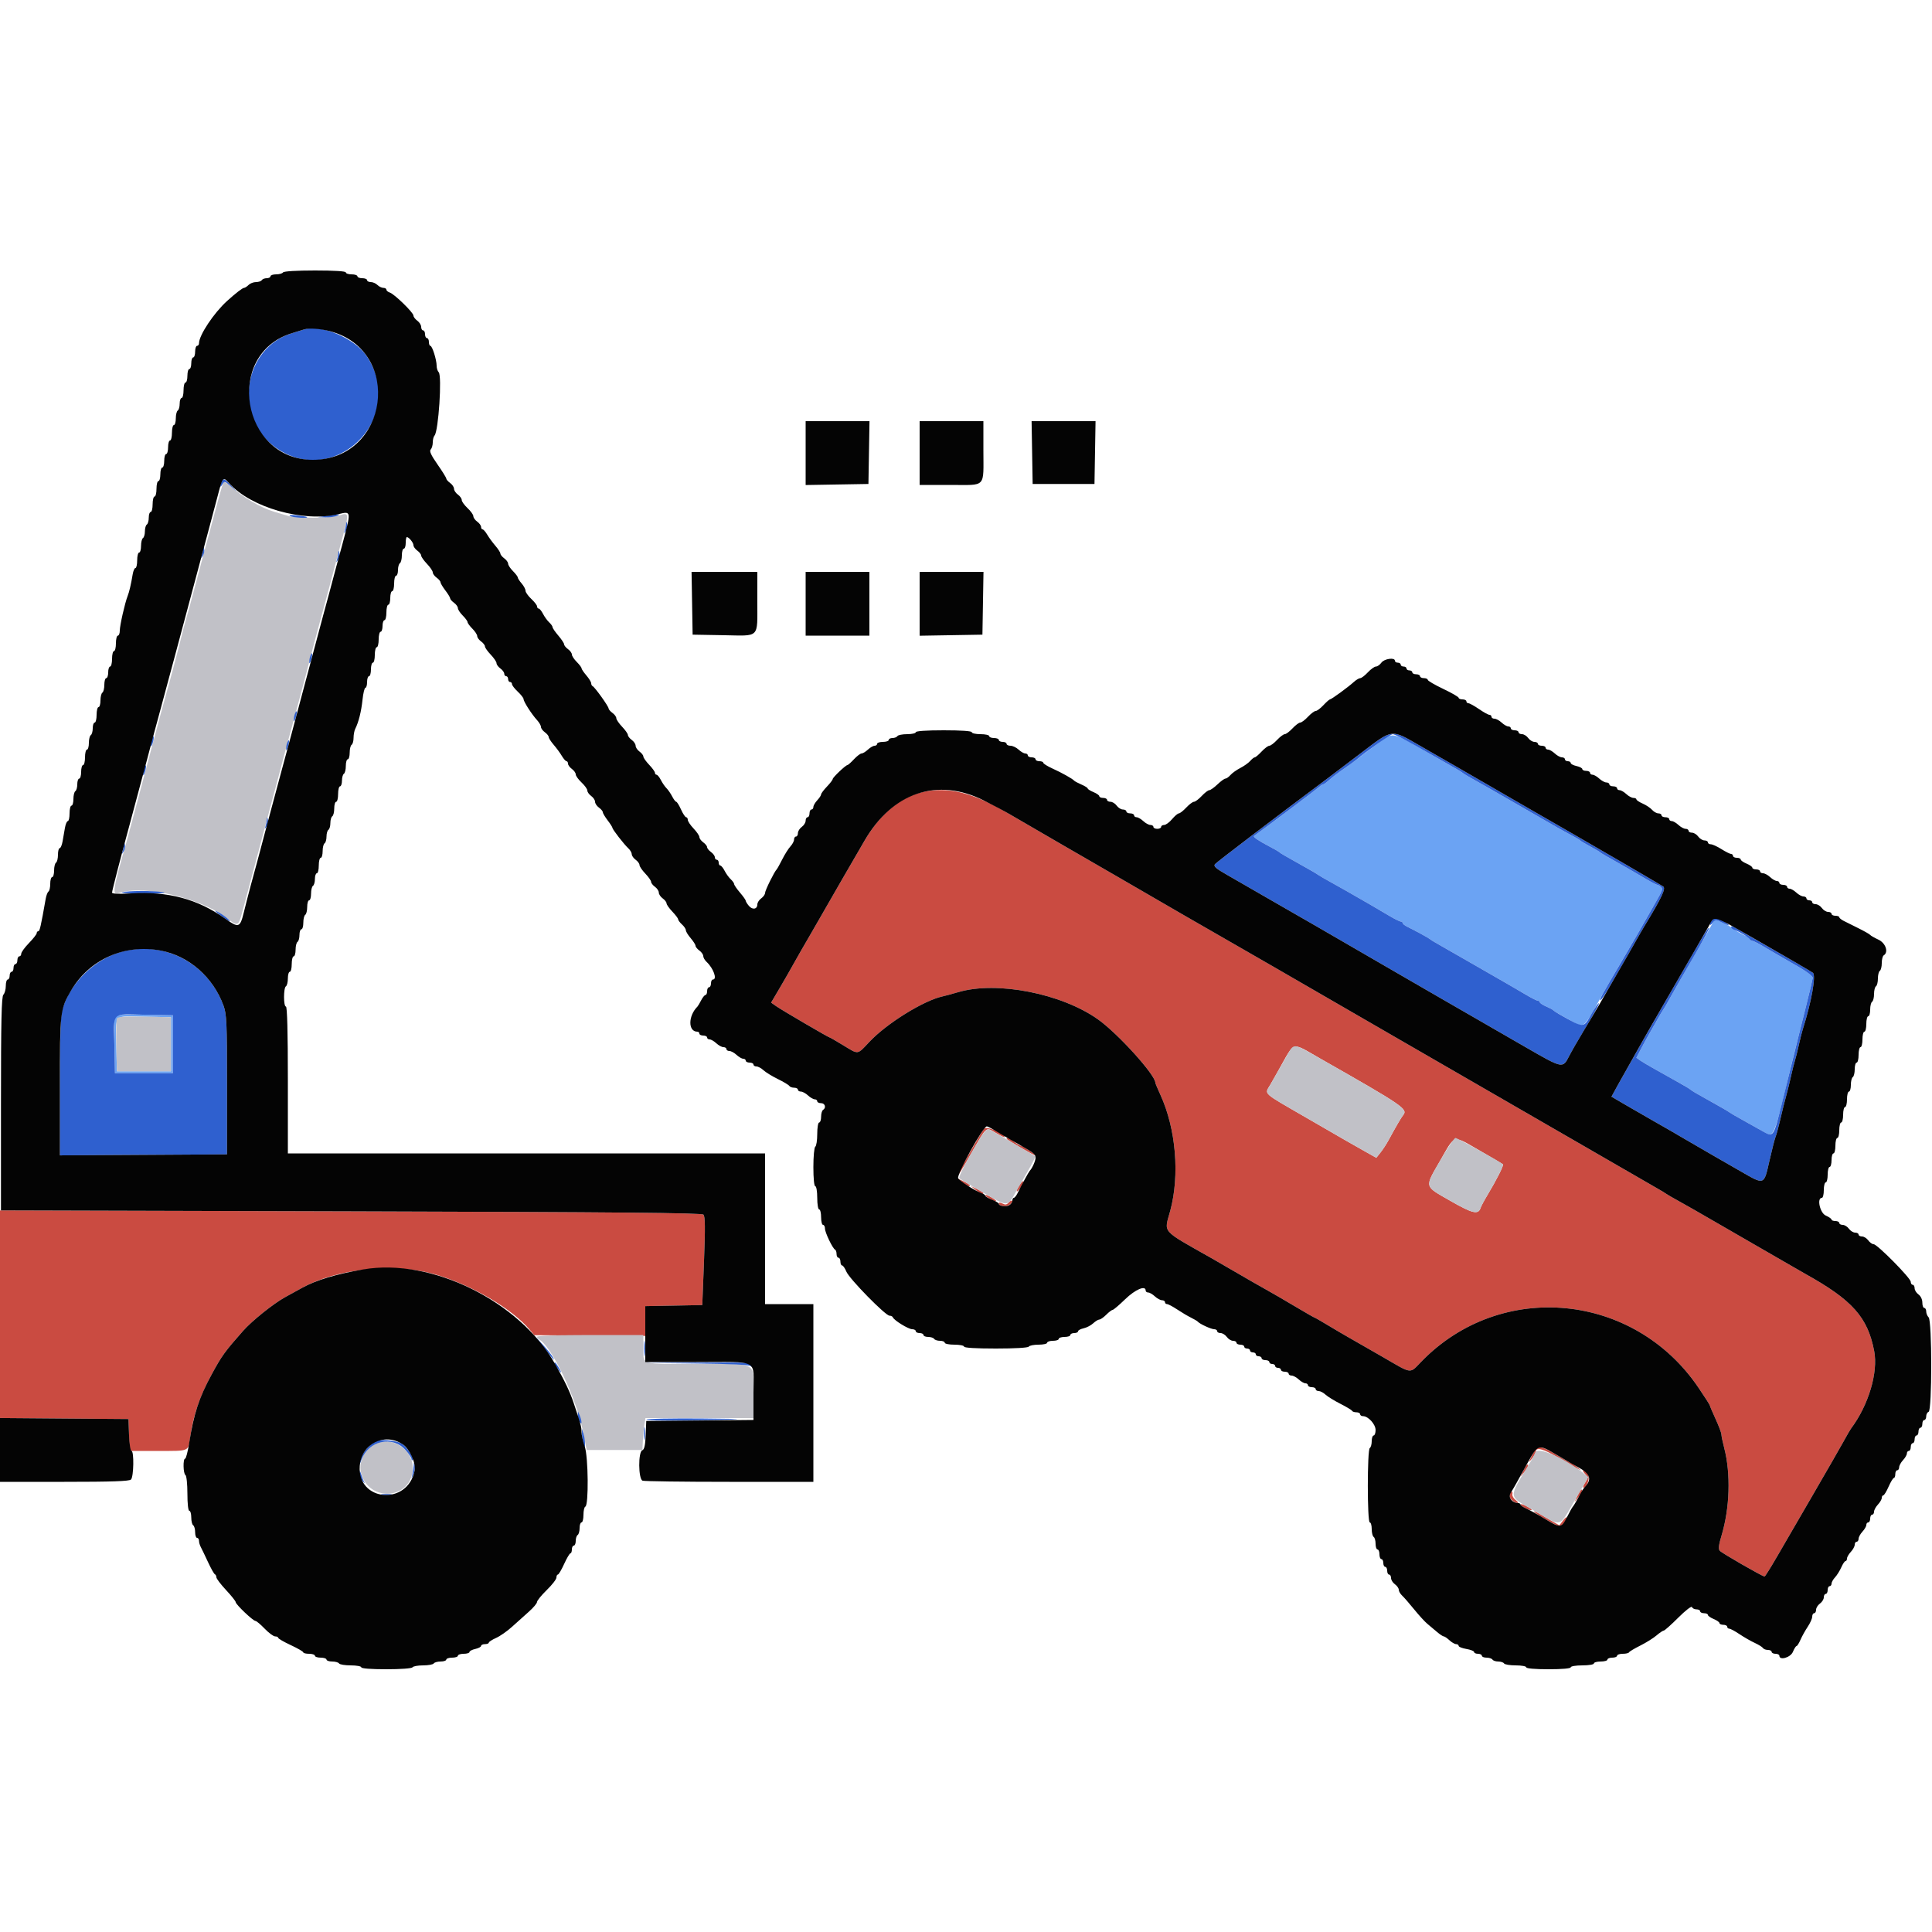 <svg id="svg" version="1.1" xmlns="http://www.w3.org/2000/svg" xmlns:xlink="http://www.w3.org/1999/xlink" width="400" height="400" viewBox="0, 0, 400,400"><g id="svgg"><path id="path0" d="M191.149 163.950 C 186.482 164.941,182.215 168.487,178.999 174.047 C 177.932 175.891,175.857 179.470,174.386 182.000 C 172.916 184.530,171.261 187.410,170.708 188.400 C 170.156 189.390,168.756 191.820,167.598 193.800 C 166.439 195.780,164.944 198.390,164.275 199.600 C 163.606 200.810,162.291 203.101,161.354 204.691 L 159.650 207.581 160.725 208.336 C 161.879 209.147,171.546 214.800,171.778 214.800 C 171.855 214.800,173.103 215.520,174.552 216.400 C 177.822 218.387,177.429 218.438,180.021 215.685 C 183.621 211.861,191.257 207.130,195.200 206.281 C 195.750 206.163,197.190 205.773,198.400 205.414 C 206.354 203.058,219.804 205.687,227.358 211.073 C 231.483 214.015,239.200 222.549,239.200 224.170 C 239.200 224.283,239.674 225.412,240.253 226.678 C 243.471 233.714,244.281 243.282,242.284 250.686 C 241.015 255.392,240.202 254.469,251.000 260.590 C 251.880 261.088,254.220 262.444,256.200 263.602 C 258.180 264.761,260.790 266.256,262.000 266.925 C 263.210 267.594,265.959 269.190,268.109 270.471 C 270.260 271.752,272.086 272.800,272.169 272.800 C 272.251 272.800,273.462 273.492,274.859 274.337 C 276.257 275.183,278.210 276.330,279.200 276.887 C 280.190 277.444,283.378 279.272,286.284 280.950 C 292.579 284.583,291.739 284.499,294.414 281.769 C 310.874 264.976,338.309 267.621,351.638 287.285 C 352.937 289.201,354.000 290.862,354.000 290.975 C 354.000 291.088,354.540 292.359,355.200 293.800 C 355.860 295.241,356.400 296.677,356.400 296.991 C 356.400 297.304,356.661 298.562,356.980 299.786 C 358.366 305.110,358.142 312.273,356.410 317.976 C 355.849 319.822,355.748 320.696,356.051 321.061 C 356.447 321.538,364.903 326.400,365.337 326.400 C 365.445 326.400,366.602 324.555,367.906 322.300 C 369.211 320.045,372.579 314.240,375.392 309.400 C 378.205 304.560,381.048 299.610,381.711 298.400 C 382.373 297.190,383.050 296.020,383.215 295.800 C 386.859 290.938,388.885 284.157,388.027 279.700 C 386.680 272.712,383.515 269.166,373.800 263.758 C 373.360 263.513,370.750 262.009,368.000 260.417 C 365.250 258.824,362.280 257.111,361.400 256.610 C 360.520 256.110,357.550 254.394,354.800 252.798 C 352.050 251.201,348.810 249.353,347.600 248.690 C 346.390 248.027,345.220 247.350,345.000 247.185 C 344.780 247.020,343.970 246.527,343.200 246.090 C 341.829 245.310,319.764 232.573,317.400 231.197 C 316.740 230.812,310.350 227.122,303.200 222.997 C 296.050 218.872,289.660 215.182,289.000 214.798 C 288.340 214.414,282.580 211.084,276.200 207.398 C 269.820 203.712,264.060 200.381,263.400 199.996 C 261.823 199.077,247.058 190.584,245.000 189.414 C 244.120 188.913,241.780 187.557,239.800 186.400 C 236.415 184.423,235.528 183.909,232.300 182.052 C 227.571 179.333,210.313 169.333,209.000 168.551 C 201.594 164.143,196.468 162.821,191.149 163.950 M273.341 219.165 C 290.720 229.053,291.537 229.613,290.476 230.919 C 290.087 231.398,288.992 233.280,287.486 236.059 C 287.051 236.862,286.302 238.011,285.822 238.614 L 284.949 239.709 283.174 238.711 C 279.745 236.783,278.534 236.087,270.800 231.607 C 260.961 225.908,261.809 226.692,263.072 224.459 C 263.651 223.437,264.328 222.240,264.577 221.800 C 268.227 215.352,267.189 215.664,273.341 219.165 M203.703 233.700 C 203.398 234.086,200.782 238.585,198.122 243.300 C 198.029 243.465,198.041 243.600,198.149 243.600 C 198.256 243.600,199.450 241.665,200.800 239.300 C 204.440 232.927,204.017 233.299,206.180 234.567 C 207.181 235.154,208.000 235.544,208.000 235.434 C 208.000 234.594,204.206 233.064,203.703 233.700 M208.400 235.765 C 208.400 235.971,213.973 239.200,214.328 239.200 C 214.698 239.200,211.707 237.202,211.321 237.191 C 211.145 237.186,210.550 236.830,210.000 236.400 C 209.053 235.659,208.400 235.400,208.400 235.765 M306.410 238.249 C 308.935 239.705,311.080 240.970,311.178 241.060 C 311.380 241.244,309.773 244.423,307.974 247.400 C 307.309 248.500,306.663 249.709,306.539 250.087 C 306.060 251.545,304.888 251.266,300.221 248.587 C 294.784 245.465,294.906 245.981,298.233 240.186 C 301.337 234.780,300.673 234.938,306.410 238.249 M199.200 244.767 C 200.163 245.552,200.800 245.808,200.800 245.410 C 200.800 245.306,200.215 244.935,199.500 244.586 L 198.200 243.952 199.200 244.767 M211.022 245.422 C 210.645 245.998,210.416 246.549,210.514 246.647 C 210.612 246.745,211.000 246.354,211.378 245.778 C 211.755 245.202,211.984 244.651,211.886 244.553 C 211.788 244.455,211.400 244.846,211.022 245.422 M202.000 246.367 C 202.963 247.152,203.600 247.408,203.600 247.010 C 203.600 246.906,203.015 246.535,202.300 246.186 L 201.000 245.552 202.000 246.367 M204.003 247.477 C 204.006 247.806,206.045 248.888,206.259 248.675 C 206.323 248.611,205.841 248.242,205.188 247.856 C 204.534 247.470,204.001 247.300,204.003 247.477 M208.815 248.982 C 208.443 249.430,208.123 249.480,207.558 249.178 C 207.125 248.946,206.800 248.930,206.800 249.139 C 206.800 249.772,208.329 249.940,209.081 249.390 C 209.476 249.102,209.690 248.756,209.556 248.623 C 209.423 248.490,209.089 248.651,208.815 248.982 M-0.000 272.095 L 0.000 293.589 13.300 293.695 L 26.600 293.800 26.716 297.100 L 26.832 300.400 32.773 300.400 C 39.374 300.400,38.951 300.594,39.414 297.351 C 40.043 292.938,41.400 289.014,43.859 284.493 C 45.941 280.663,46.517 279.867,50.321 275.554 C 52.126 273.508,56.593 269.909,58.900 268.643 C 59.945 268.069,61.594 267.163,62.564 266.628 C 69.638 262.730,81.078 261.465,89.400 263.659 C 97.025 265.670,106.061 270.894,109.800 275.455 L 110.600 276.430 122.100 276.515 L 133.600 276.600 133.600 273.511 L 133.600 270.421 139.500 270.311 L 145.400 270.200 145.756 261.076 C 146.025 254.155,145.996 251.836,145.636 251.476 C 145.273 251.113,127.906 250.952,72.580 250.800 L -0.000 250.600 -0.000 272.095 M317.186 301.300 C 316.365 302.978,316.365 302.987,317.168 302.000 C 317.616 301.450,317.986 300.775,317.991 300.500 C 318.008 299.558,319.615 300.001,322.507 301.744 C 324.098 302.703,325.850 303.705,326.400 303.971 L 327.400 304.454 326.400 303.636 C 325.850 303.186,325.283 302.814,325.141 302.809 C 324.998 302.804,323.697 302.080,322.248 301.200 C 318.856 299.139,318.235 299.151,317.186 301.300 M315.386 304.500 L 314.752 305.800 315.567 304.800 C 316.352 303.837,316.608 303.200,316.210 303.200 C 316.106 303.200,315.735 303.785,315.386 304.500 M328.169 305.166 C 328.822 305.888,328.823 305.993,328.185 306.966 C 327.813 307.535,327.665 308.000,327.856 308.000 C 328.663 308.000,329.296 305.639,328.661 305.003 C 327.780 304.123,327.353 304.264,328.169 305.166 M326.586 309.700 L 325.952 311.000 326.767 310.000 C 327.552 309.037,327.808 308.400,327.410 308.400 C 327.306 308.400,326.935 308.985,326.586 309.700 M312.537 309.419 C 312.304 310.028,313.390 311.175,314.200 311.175 C 314.420 311.175,314.240 310.900,313.800 310.565 C 313.360 310.230,313.053 309.695,313.118 309.378 C 313.274 308.606,312.837 308.638,312.537 309.419 M314.803 311.490 C 314.807 311.855,316.865 312.869,317.108 312.625 C 317.200 312.534,316.718 312.171,316.037 311.819 C 315.357 311.467,314.801 311.319,314.803 311.490 M317.600 312.948 C 317.600 313.251,322.353 316.000,322.877 316.000 C 323.373 316.000,324.373 314.801,324.378 314.200 C 324.380 313.980,324.037 314.250,323.614 314.800 L 322.846 315.800 321.523 315.044 C 320.795 314.629,319.615 313.939,318.900 313.512 C 318.185 313.084,317.600 312.831,317.600 312.948 " stroke="none" fill="#ca4b41" fill-rule="evenodd"></path><path id="path1" d="M284.600 154.408 C 282.840 155.723,281.126 157.032,280.791 157.317 C 280.456 157.603,279.286 158.451,278.191 159.201 C 277.096 159.952,275.752 160.979,275.204 161.483 C 274.656 161.987,274.084 162.400,273.933 162.400 C 273.781 162.400,273.419 162.631,273.129 162.914 C 272.748 163.284,262.797 170.781,259.629 173.084 C 259.381 173.265,260.592 174.094,262.730 175.207 C 263.759 175.742,264.690 176.275,264.800 176.390 C 264.910 176.506,265.430 176.842,265.955 177.138 C 266.480 177.433,267.515 178.018,268.255 178.438 C 268.995 178.857,270.275 179.579,271.100 180.043 C 271.925 180.506,272.780 181.020,273.000 181.185 C 273.220 181.350,274.390 182.027,275.600 182.691 C 277.526 183.746,279.656 184.961,284.200 187.593 C 284.860 187.975,286.353 188.853,287.518 189.544 C 288.682 190.235,289.807 190.800,290.018 190.800 C 290.228 190.800,290.401 190.935,290.403 191.100 C 290.405 191.265,290.810 191.598,291.303 191.840 C 292.990 192.669,295.800 194.200,296.000 194.400 C 296.110 194.510,296.630 194.842,297.155 195.138 C 298.602 195.952,300.106 196.815,306.000 200.207 C 308.970 201.917,311.940 203.625,312.600 204.002 C 313.260 204.379,314.753 205.253,315.918 205.944 C 317.082 206.635,318.207 207.200,318.418 207.200 C 318.628 207.200,318.800 207.336,318.800 207.502 C 318.800 207.669,319.385 208.059,320.100 208.370 C 320.815 208.681,321.490 209.040,321.600 209.168 C 321.799 209.399,322.140 209.601,325.500 211.477 C 328.027 212.887,327.806 213.081,331.709 206.000 C 332.375 204.790,334.091 201.820,335.520 199.400 C 336.950 196.980,338.453 194.415,338.860 193.700 C 339.267 192.985,339.960 191.770,340.400 191.000 C 340.840 190.230,341.560 188.970,342.000 188.200 C 344.329 184.124,344.339 184.099,343.887 183.647 C 343.641 183.401,343.304 183.200,343.138 183.200 C 342.971 183.200,341.882 182.635,340.718 181.944 C 338.267 180.491,336.197 179.301,332.355 177.138 C 331.830 176.842,331.310 176.510,331.200 176.400 C 331.090 176.290,330.190 175.763,329.200 175.230 C 328.210 174.696,327.310 174.156,327.200 174.030 C 327.090 173.903,326.280 173.423,325.400 172.962 C 324.520 172.500,323.170 171.758,322.400 171.312 C 321.630 170.866,319.200 169.468,317.000 168.205 C 314.800 166.942,312.415 165.570,311.700 165.155 C 309.751 164.023,306.709 162.288,303.955 160.738 C 303.430 160.442,302.910 160.110,302.800 160.000 C 302.690 159.890,302.170 159.558,301.645 159.262 C 299.674 158.152,297.959 157.176,296.700 156.447 C 287.583 151.170,288.687 151.356,284.600 154.408 M354.368 191.500 C 354.055 192.105,352.289 195.210,350.443 198.400 C 348.597 201.590,346.546 205.190,345.886 206.400 C 345.225 207.610,344.550 208.780,344.385 209.000 C 344.220 209.220,343.706 210.075,343.243 210.900 C 342.779 211.725,342.010 213.075,341.532 213.900 C 341.055 214.725,340.243 216.210,339.728 217.200 L 338.791 219.000 339.656 219.600 C 340.132 219.930,341.529 220.758,342.761 221.439 C 343.992 222.121,345.650 223.049,346.445 223.502 C 347.240 223.954,348.320 224.567,348.845 224.862 C 349.370 225.158,349.890 225.490,350.000 225.600 C 350.110 225.710,350.630 226.042,351.155 226.338 C 351.680 226.633,352.715 227.218,353.455 227.638 C 354.195 228.057,355.475 228.779,356.300 229.243 C 357.125 229.706,357.980 230.220,358.200 230.385 C 358.420 230.550,359.590 231.229,360.800 231.894 C 362.010 232.559,363.831 233.577,364.847 234.157 C 367.376 235.598,367.035 236.368,370.850 220.600 C 371.062 219.720,371.408 218.325,371.618 217.500 C 371.828 216.675,372.180 215.280,372.400 214.400 C 372.620 213.520,372.980 212.080,373.200 211.200 C 373.420 210.320,373.780 208.880,374.000 208.000 C 374.775 204.899,375.227 202.994,375.313 202.462 C 375.361 202.167,374.140 201.199,372.600 200.312 C 368.174 197.764,367.529 197.388,365.282 196.056 C 364.118 195.365,362.993 194.800,362.782 194.800 C 362.572 194.800,362.400 194.641,362.400 194.447 C 362.400 194.252,362.085 193.993,361.700 193.871 C 360.974 193.641,358.750 192.366,358.400 191.979 C 358.183 191.740,355.389 190.400,355.107 190.400 C 355.013 190.400,354.680 190.895,354.368 191.500 M23.780 210.509 C 23.668 210.800,23.627 213.550,23.688 216.619 L 23.800 222.200 29.800 222.200 L 35.800 222.200 35.800 216.200 L 35.800 210.200 29.892 210.089 C 25.276 210.003,23.939 210.095,23.780 210.509 M35.400 216.200 L 35.400 221.800 29.800 221.800 L 24.200 221.800 24.087 216.621 C 23.939 209.767,23.381 210.357,29.892 210.489 L 35.400 210.600 35.400 216.200 " stroke="none" fill="#6ba3f3" fill-rule="evenodd"></path><path id="path2" d="M46.271 99.885 C 46.066 100.217,45.376 102.673,43.540 109.600 C 43.103 111.250,42.565 113.230,42.346 114.000 C 42.126 114.770,41.791 116.030,41.600 116.800 C 41.409 117.570,41.049 118.920,40.800 119.800 C 40.551 120.680,40.191 122.030,40.000 122.800 C 39.809 123.570,39.461 124.875,39.227 125.700 C 38.992 126.525,38.608 127.875,38.373 128.700 C 38.139 129.525,37.796 130.830,37.611 131.600 C 37.039 133.986,35.218 140.848,34.430 143.589 C 34.017 145.025,32.678 149.980,31.453 154.600 C 30.229 159.220,28.937 164.080,28.582 165.400 C 28.227 166.720,27.579 169.150,27.141 170.800 C 26.703 172.450,26.190 174.340,26.000 175.000 C 23.418 183.987,23.199 185.394,24.451 184.942 C 29.661 183.062,41.823 185.942,47.369 190.370 C 49.191 191.824,49.406 191.703,50.179 188.779 C 50.495 187.580,51.768 182.820,53.006 178.200 C 54.244 173.580,55.710 168.090,56.263 166.000 C 56.815 163.910,57.444 161.570,57.660 160.800 C 57.876 160.030,58.209 158.770,58.400 158.000 C 58.591 157.230,58.926 155.970,59.146 155.200 C 59.365 154.430,59.930 152.360,60.400 150.600 C 60.870 148.840,61.435 146.770,61.654 146.000 C 61.874 145.230,62.209 143.970,62.400 143.200 C 62.591 142.430,62.951 141.080,63.200 140.200 C 63.449 139.320,63.807 137.970,63.995 137.200 C 64.373 135.653,65.592 131.058,66.569 127.500 C 67.583 123.805,68.373 120.859,69.440 116.800 C 69.989 114.710,70.818 111.604,71.283 109.897 C 72.235 106.396,72.124 106.050,70.262 106.723 C 68.727 107.278,61.456 107.364,59.760 106.847 C 59.122 106.652,57.790 106.256,56.800 105.965 C 53.951 105.128,50.254 102.942,47.544 100.490 C 46.963 99.964,46.390 99.692,46.271 99.885 M24.179 210.910 C 24.067 211.203,24.026 213.773,24.087 216.621 L 24.200 221.800 29.800 221.800 L 35.400 221.800 35.400 216.200 L 35.400 210.600 29.892 210.489 C 25.596 210.402,24.339 210.494,24.179 210.910 M266.353 218.700 C 265.625 219.965,264.826 221.360,264.577 221.800 C 264.328 222.240,263.651 223.437,263.072 224.459 C 261.809 226.692,260.961 225.908,270.800 231.607 C 278.534 236.087,279.745 236.783,283.174 238.711 L 284.949 239.709 285.822 238.614 C 286.302 238.011,287.051 236.862,287.486 236.059 C 288.992 233.280,290.087 231.398,290.476 230.919 C 291.537 229.613,290.720 229.053,273.341 219.165 C 267.501 215.841,267.979 215.873,266.353 218.700 M203.148 235.297 C 200.260 239.972,198.333 243.690,198.649 243.978 C 198.842 244.154,201.067 245.490,203.592 246.946 C 208.721 249.902,208.577 249.905,210.316 246.800 C 210.747 246.030,211.863 244.086,212.796 242.480 C 213.729 240.873,214.427 239.500,214.346 239.427 C 214.037 239.147,205.194 233.973,204.710 233.789 C 204.419 233.678,203.748 234.327,203.148 235.297 M298.233 240.186 C 294.906 245.981,294.784 245.465,300.221 248.587 C 304.888 251.266,306.060 251.545,306.539 250.087 C 306.663 249.709,307.309 248.500,307.974 247.400 C 309.773 244.423,311.380 241.244,311.178 241.060 C 310.575 240.508,301.734 235.600,301.344 235.600 C 301.081 235.600,299.682 237.664,298.233 240.186 M111.200 276.767 C 111.200 276.968,111.336 277.193,111.503 277.267 C 114.067 278.395,119.379 289.483,120.750 296.570 L 121.452 300.200 127.226 300.200 L 133.000 300.200 133.101 298.200 C 133.156 297.100,133.299 295.615,133.419 294.900 L 133.636 293.600 144.818 293.600 L 156.000 293.600 156.000 288.480 C 156.000 281.816,157.119 282.400,144.363 282.400 C 132.246 282.400,133.200 282.710,133.200 278.767 L 133.200 276.400 122.200 276.400 C 115.800 276.400,111.200 276.553,111.200 276.767 M77.800 298.939 C 75.393 300.045,74.115 302.702,74.807 305.159 C 76.387 310.767,84.428 310.553,85.387 304.877 C 86.104 300.635,81.667 297.163,77.800 298.939 M317.858 300.700 C 317.728 301.085,317.298 301.940,316.902 302.600 C 312.146 310.528,312.062 309.511,317.751 312.847 C 323.464 316.197,322.693 316.406,326.076 310.584 L 328.856 305.800 327.928 305.066 C 323.822 301.816,318.289 299.417,317.858 300.700 " stroke="none" fill="#c1c1c7" fill-rule="evenodd"></path><path id="path3" d="M63.000 68.192 C 62.780 68.263,61.610 68.626,60.400 68.999 C 50.512 72.043,48.262 85.931,56.620 92.330 C 68.921 101.749,84.602 86.581,75.898 73.684 C 73.444 70.048,66.463 67.076,63.000 68.192 M45.843 99.833 C 45.461 100.827,45.581 101.074,46.052 100.264 C 46.455 99.572,46.557 99.596,47.740 100.664 L 49.000 101.800 47.825 100.500 C 46.500 99.034,46.190 98.929,45.843 99.833 M60.046 106.837 C 60.565 107.165,63.929 107.372,63.567 107.053 C 63.475 106.972,62.521 106.812,61.446 106.696 C 60.251 106.568,59.707 106.622,60.046 106.837 M67.600 106.800 L 65.800 107.080 67.400 107.112 C 68.280 107.129,69.360 106.989,69.800 106.800 C 70.727 106.402,70.161 106.402,67.600 106.800 M71.646 108.467 C 71.621 108.834,71.496 109.464,71.370 109.867 C 71.152 110.562,71.163 110.563,71.597 109.887 C 71.848 109.496,71.973 108.866,71.873 108.487 C 71.711 107.868,71.688 107.866,71.646 108.467 M42.046 113.667 C 42.021 114.034,41.896 114.664,41.770 115.067 C 41.552 115.762,41.563 115.763,41.997 115.087 C 42.248 114.696,42.373 114.066,42.273 113.687 C 42.111 113.068,42.088 113.066,42.046 113.667 M70.046 114.467 C 70.021 114.834,69.896 115.464,69.770 115.867 C 69.552 116.562,69.563 116.563,69.997 115.887 C 70.248 115.496,70.373 114.866,70.273 114.487 C 70.111 113.868,70.088 113.866,70.046 114.467 M64.249 135.815 C 64.112 136.173,64.015 136.766,64.034 137.133 C 64.053 137.500,64.227 137.269,64.421 136.620 C 64.798 135.358,64.665 134.733,64.249 135.815 M61.049 147.815 C 60.912 148.173,60.815 148.766,60.834 149.133 C 60.853 149.500,61.027 149.269,61.221 148.620 C 61.598 147.358,61.465 146.733,61.049 147.815 M281.600 156.045 C 278.410 158.470,275.350 160.790,274.800 161.201 C 264.441 168.931,251.737 178.613,251.526 178.938 C 251.239 179.384,251.704 179.791,254.000 181.103 C 254.770 181.544,258.910 183.927,263.200 186.400 C 267.490 188.874,271.720 191.307,272.600 191.807 C 273.480 192.308,275.820 193.663,277.800 194.819 C 279.780 195.975,284.820 198.895,289.000 201.309 C 293.180 203.722,297.140 206.011,297.800 206.396 C 298.460 206.781,301.340 208.442,304.200 210.087 C 307.060 211.732,312.432 214.828,316.137 216.967 C 323.487 221.211,323.563 221.226,324.839 218.719 C 325.320 217.774,326.957 214.953,328.475 212.452 C 329.994 209.950,331.150 207.817,331.045 207.711 C 330.939 207.606,330.275 208.543,329.568 209.794 C 327.777 212.968,328.114 212.961,322.768 209.946 C 322.236 209.646,321.710 209.296,321.600 209.168 C 321.490 209.040,320.815 208.681,320.100 208.370 C 319.385 208.059,318.800 207.669,318.800 207.502 C 318.800 207.336,318.628 207.200,318.418 207.200 C 318.207 207.200,317.082 206.635,315.918 205.944 C 314.753 205.253,313.260 204.379,312.600 204.002 C 311.940 203.625,308.970 201.917,306.000 200.207 C 300.106 196.815,298.602 195.952,297.155 195.138 C 296.630 194.842,296.110 194.510,296.000 194.400 C 295.800 194.200,292.990 192.669,291.303 191.840 C 290.810 191.598,290.405 191.265,290.403 191.100 C 290.401 190.935,290.228 190.800,290.018 190.800 C 289.807 190.800,288.682 190.235,287.518 189.544 C 286.353 188.853,284.860 187.975,284.200 187.593 C 279.656 184.961,277.526 183.746,275.600 182.691 C 274.390 182.027,273.220 181.350,273.000 181.185 C 272.780 181.020,271.925 180.506,271.100 180.043 C 270.275 179.579,268.995 178.857,268.255 178.438 C 267.515 178.018,266.480 177.433,265.955 177.138 C 265.430 176.842,264.910 176.506,264.800 176.390 C 264.690 176.275,263.759 175.742,262.730 175.207 C 260.592 174.094,259.381 173.265,259.629 173.084 C 262.797 170.781,272.748 163.284,273.129 162.914 C 273.419 162.631,273.781 162.400,273.933 162.400 C 274.084 162.400,274.656 161.987,275.204 161.483 C 275.752 160.979,277.096 159.952,278.191 159.201 C 279.286 158.451,280.456 157.603,280.791 157.317 C 282.877 155.540,287.888 152.017,288.342 152.009 C 288.809 152.001,291.354 153.353,296.700 156.447 C 297.959 157.176,299.674 158.152,301.645 159.262 C 302.170 159.558,302.690 159.890,302.800 160.000 C 302.910 160.110,303.430 160.442,303.955 160.738 C 306.709 162.288,309.751 164.023,311.700 165.155 C 312.415 165.570,314.800 166.942,317.000 168.205 C 319.200 169.468,321.630 170.866,322.400 171.312 C 323.170 171.758,324.520 172.500,325.400 172.962 C 326.280 173.423,327.090 173.903,327.200 174.030 C 327.310 174.156,328.210 174.696,329.200 175.230 C 330.190 175.763,331.090 176.290,331.200 176.400 C 331.310 176.510,331.830 176.842,332.355 177.138 C 336.197 179.301,338.267 180.491,340.718 181.944 C 341.882 182.635,342.971 183.200,343.138 183.200 C 343.304 183.200,343.641 183.401,343.887 183.647 C 344.339 184.099,344.329 184.124,342.000 188.200 C 341.560 188.970,340.840 190.230,340.400 191.000 C 339.960 191.770,339.267 192.985,338.860 193.700 C 338.453 194.415,336.955 196.980,335.531 199.400 C 331.511 206.235,331.155 206.888,331.348 207.081 C 331.447 207.181,332.291 205.943,333.222 204.331 C 334.153 202.719,335.544 200.320,336.313 199.000 C 337.081 197.680,338.158 195.790,338.704 194.800 C 339.251 193.810,340.081 192.370,340.549 191.600 C 344.064 185.809,344.951 183.922,344.338 183.531 C 343.463 182.971,331.021 175.721,325.400 172.494 C 322.540 170.853,319.615 169.170,318.900 168.755 C 318.185 168.340,316.970 167.640,316.200 167.200 C 314.287 166.107,313.000 165.363,307.200 162.000 C 304.450 160.405,301.480 158.690,300.600 158.190 C 299.720 157.689,296.778 156.001,294.063 154.440 C 287.877 150.882,288.495 150.802,281.600 156.045 M31.449 153.015 C 31.312 153.373,31.215 153.966,31.234 154.333 C 31.253 154.700,31.427 154.469,31.621 153.820 C 31.998 152.558,31.865 151.933,31.449 153.015 M59.449 153.815 C 59.312 154.173,59.215 154.766,59.234 155.133 C 59.253 155.500,59.427 155.269,59.621 154.620 C 59.998 153.358,59.865 152.733,59.449 153.815 M29.849 159.015 C 29.712 159.373,29.615 159.966,29.634 160.333 C 29.653 160.700,29.827 160.469,30.021 159.820 C 30.398 158.558,30.265 157.933,29.849 159.015 M55.246 169.667 C 55.221 170.034,55.096 170.664,54.970 171.067 C 54.752 171.762,54.763 171.763,55.197 171.087 C 55.448 170.696,55.573 170.066,55.473 169.687 C 55.311 169.068,55.288 169.066,55.246 169.667 M25.646 174.867 C 25.621 175.234,25.496 175.864,25.370 176.267 C 25.152 176.962,25.163 176.963,25.597 176.287 C 25.848 175.896,25.973 175.266,25.873 174.887 C 25.711 174.268,25.688 174.266,25.646 174.867 M25.283 184.740 C 24.779 184.883,26.841 185.002,29.866 185.004 C 33.199 185.006,34.741 184.897,33.782 184.727 C 31.828 184.380,26.523 184.388,25.283 184.740 M44.600 188.665 C 45.622 189.633,48.133 191.271,47.527 190.574 C 47.157 190.148,46.257 189.459,45.527 189.043 C 44.797 188.627,44.380 188.457,44.600 188.665 M354.480 190.480 C 354.216 190.744,354.006 191.149,354.013 191.380 C 354.020 191.611,354.278 191.466,354.587 191.058 C 355.115 190.362,355.229 190.356,356.436 190.958 C 358.191 191.833,358.451 191.761,357.000 190.800 C 355.608 189.878,355.141 189.819,354.480 190.480 M358.400 191.907 C 358.400 192.127,358.715 192.407,359.100 192.529 C 360.036 192.825,362.166 194.124,362.333 194.500 C 362.407 194.665,362.624 194.800,362.816 194.800 C 363.008 194.800,364.118 195.365,365.282 196.056 C 367.529 197.388,368.174 197.764,372.600 200.312 C 374.140 201.199,375.361 202.167,375.313 202.462 C 375.227 202.994,374.775 204.899,374.000 208.000 C 373.780 208.880,373.420 210.320,373.200 211.200 C 372.980 212.080,372.620 213.520,372.400 214.400 C 372.180 215.280,371.812 216.765,371.582 217.700 C 371.352 218.635,371.006 220.030,370.813 220.800 C 370.620 221.570,369.795 224.900,368.979 228.200 C 367.150 235.601,367.215 235.506,364.847 234.157 C 363.831 233.577,362.010 232.559,360.800 231.894 C 359.590 231.229,358.420 230.550,358.200 230.385 C 357.980 230.220,357.125 229.706,356.300 229.243 C 355.475 228.779,354.195 228.057,353.455 227.638 C 352.715 227.218,351.680 226.633,351.155 226.338 C 350.630 226.042,350.110 225.710,350.000 225.600 C 349.890 225.490,349.370 225.158,348.845 224.862 C 348.320 224.567,347.240 223.954,346.445 223.502 C 345.650 223.049,343.992 222.121,342.761 221.439 C 341.529 220.758,340.132 219.930,339.656 219.600 L 338.791 219.000 339.728 217.200 C 340.243 216.210,341.055 214.725,341.532 213.900 C 342.010 213.075,342.779 211.725,343.243 210.900 C 343.706 210.075,344.220 209.220,344.385 209.000 C 344.550 208.780,345.225 207.610,345.886 206.400 C 346.546 205.190,348.647 201.520,350.555 198.245 C 352.463 194.970,353.944 192.211,353.847 192.114 C 353.671 191.938,353.154 192.795,347.404 202.800 C 345.697 205.770,343.984 208.740,343.596 209.400 C 342.194 211.791,336.484 221.863,335.077 224.428 L 333.636 227.056 337.118 229.083 C 339.033 230.197,341.275 231.490,342.100 231.955 C 344.159 233.115,345.609 233.952,349.800 236.400 C 351.780 237.556,354.030 238.861,354.800 239.299 C 355.570 239.737,358.059 241.167,360.332 242.478 C 365.364 245.381,365.185 245.444,366.340 240.348 C 366.858 238.066,367.426 235.840,367.603 235.400 C 367.781 234.960,368.134 233.700,368.388 232.600 C 368.955 230.146,369.545 227.790,369.990 226.200 C 370.175 225.540,370.545 224.010,370.812 222.800 C 371.080 221.590,371.444 220.150,371.620 219.600 C 371.797 219.050,372.157 217.610,372.420 216.400 C 372.684 215.190,373.043 213.750,373.218 213.200 C 375.042 207.485,376.040 201.917,375.333 201.397 C 374.930 201.101,371.360 199.013,367.400 196.758 C 363.440 194.503,359.795 192.399,359.300 192.083 C 358.805 191.767,358.400 191.688,358.400 191.907 M25.210 197.041 C 19.602 198.548,14.509 203.508,12.883 209.046 C 12.545 210.198,12.400 214.981,12.400 224.951 L 12.400 239.208 29.700 239.104 L 47.000 239.000 47.000 224.600 C 47.000 211.689,46.925 209.993,46.274 208.200 C 43.100 199.460,34.050 194.666,25.210 197.041 M35.800 216.200 L 35.800 222.200 29.800 222.200 L 23.800 222.200 23.688 216.619 C 23.541 209.287,22.903 209.958,29.892 210.089 L 35.800 210.200 35.800 216.200 M112.436 278.800 C 114.564 281.532,115.017 282.023,114.470 281.000 C 114.235 280.560,113.296 279.390,112.383 278.400 L 110.724 276.600 112.436 278.800 M133.328 279.200 C 133.328 280.630,133.401 281.215,133.489 280.500 C 133.578 279.785,133.578 278.615,133.489 277.900 C 133.401 277.185,133.328 277.770,133.328 279.200 M114.815 282.200 C 114.817 282.420,115.186 283.050,115.636 283.600 C 116.179 284.264,116.315 284.331,116.040 283.800 C 115.366 282.495,114.812 281.772,114.815 282.200 M144.167 282.300 C 151.283 282.375,155.115 282.563,155.467 282.856 C 155.804 283.135,156.000 283.149,156.000 282.892 C 156.000 282.095,154.600 282.001,144.067 282.093 L 133.400 282.186 144.167 282.300 M119.634 293.000 C 119.622 293.440,119.787 294.070,120.000 294.400 C 120.514 295.195,120.514 294.196,120.000 293.000 L 119.656 292.200 119.634 293.000 M133.861 293.900 C 133.759 294.065,137.033 294.154,141.138 294.098 C 154.921 293.909,156.277 293.768,145.124 293.684 C 139.032 293.638,133.963 293.735,133.861 293.900 M133.320 296.800 C 133.320 298.010,133.395 298.505,133.487 297.900 C 133.578 297.295,133.578 296.305,133.487 295.700 C 133.395 295.095,133.320 295.590,133.320 296.800 M120.480 296.800 C 120.480 297.350,120.624 298.250,120.800 298.800 L 121.120 299.800 121.120 298.800 C 121.120 298.250,120.976 297.350,120.800 296.800 L 120.480 295.800 120.480 296.800 M78.159 298.255 C 76.937 298.524,74.892 300.807,74.625 302.200 L 74.395 303.400 74.849 302.200 C 76.349 298.229,81.289 297.173,83.988 300.247 C 84.654 301.006,85.200 301.832,85.200 302.081 C 85.200 302.330,85.311 302.423,85.446 302.288 C 85.799 301.934,84.195 299.491,83.214 298.891 C 82.289 298.325,79.457 297.969,78.159 298.255 M85.649 303.400 C 85.616 303.840,85.496 304.650,85.383 305.200 L 85.177 306.200 85.606 305.219 C 85.842 304.679,85.961 303.869,85.872 303.419 C 85.713 302.621,85.707 302.621,85.649 303.400 M74.434 305.056 C 74.415 305.526,74.715 306.255,75.100 306.675 C 75.485 307.094,75.653 307.216,75.472 306.944 C 75.292 306.673,74.992 305.945,74.807 305.326 C 74.533 304.413,74.462 304.362,74.434 305.056 M79.100 309.482 C 79.595 309.578,80.405 309.578,80.900 309.482 C 81.395 309.387,80.990 309.309,80.000 309.309 C 79.010 309.309,78.605 309.387,79.100 309.482 " stroke="none" fill="#2f60cf" fill-rule="evenodd"></path><path id="path4" d="M58.600 56.400 C 58.464 56.620,57.823 56.800,57.176 56.800 C 56.529 56.800,56.000 56.980,56.000 57.200 C 56.000 57.420,55.651 57.600,55.224 57.600 C 54.797 57.600,54.336 57.780,54.200 58.000 C 54.064 58.220,53.526 58.400,53.005 58.400 C 52.484 58.400,51.787 58.670,51.457 59.000 C 51.127 59.330,50.709 59.600,50.529 59.600 C 50.218 59.601,48.783 60.710,47.000 62.327 C 44.252 64.820,41.200 69.423,41.200 71.075 C 41.200 71.364,41.020 71.600,40.800 71.600 C 40.580 71.600,40.400 72.140,40.400 72.800 C 40.400 73.460,40.220 74.000,40.000 74.000 C 39.780 74.000,39.600 74.540,39.600 75.200 C 39.600 75.860,39.420 76.400,39.200 76.400 C 38.980 76.400,38.800 77.030,38.800 77.800 C 38.800 78.570,38.620 79.200,38.400 79.200 C 38.180 79.200,38.000 79.920,38.000 80.800 C 38.000 81.680,37.820 82.400,37.600 82.400 C 37.380 82.400,37.200 82.929,37.200 83.576 C 37.200 84.223,37.020 84.864,36.800 85.000 C 36.580 85.136,36.400 85.867,36.400 86.624 C 36.400 87.381,36.220 88.000,36.000 88.000 C 35.780 88.000,35.600 88.720,35.600 89.600 C 35.600 90.480,35.420 91.200,35.200 91.200 C 34.980 91.200,34.800 91.830,34.800 92.600 C 34.800 93.370,34.620 94.000,34.400 94.000 C 34.180 94.000,34.000 94.630,34.000 95.400 C 34.000 96.170,33.820 96.800,33.600 96.800 C 33.380 96.800,33.200 97.430,33.200 98.200 C 33.200 98.970,33.020 99.600,32.800 99.600 C 32.580 99.600,32.400 100.320,32.400 101.200 C 32.400 102.080,32.220 102.800,32.000 102.800 C 31.780 102.800,31.600 103.520,31.600 104.400 C 31.600 105.280,31.420 106.000,31.200 106.000 C 30.980 106.000,30.800 106.529,30.800 107.176 C 30.800 107.823,30.620 108.464,30.400 108.600 C 30.180 108.736,30.000 109.366,30.000 110.000 C 30.000 110.634,29.820 111.264,29.600 111.400 C 29.380 111.536,29.200 112.267,29.200 113.024 C 29.200 113.781,29.020 114.400,28.800 114.400 C 28.580 114.400,28.400 115.120,28.400 116.000 C 28.400 116.880,28.240 117.600,28.044 117.600 C 27.848 117.600,27.591 118.185,27.472 118.900 C 27.129 120.971,26.764 122.538,26.424 123.400 C 25.859 124.828,24.800 129.504,24.800 130.566 C 24.800 131.135,24.620 131.600,24.400 131.600 C 24.180 131.600,24.000 132.320,24.000 133.200 C 24.000 134.080,23.820 134.800,23.600 134.800 C 23.380 134.800,23.200 135.520,23.200 136.400 C 23.200 137.280,23.020 138.000,22.800 138.000 C 22.580 138.000,22.400 138.540,22.400 139.200 C 22.400 139.860,22.220 140.400,22.000 140.400 C 21.780 140.400,21.600 141.019,21.600 141.776 C 21.600 142.533,21.420 143.264,21.200 143.400 C 20.980 143.536,20.800 144.267,20.800 145.024 C 20.800 145.781,20.620 146.400,20.400 146.400 C 20.180 146.400,20.000 147.120,20.000 148.000 C 20.000 148.880,19.820 149.600,19.600 149.600 C 19.380 149.600,19.200 150.129,19.200 150.776 C 19.200 151.423,19.020 152.064,18.800 152.200 C 18.580 152.336,18.400 153.067,18.400 153.824 C 18.400 154.581,18.220 155.200,18.000 155.200 C 17.780 155.200,17.600 155.920,17.600 156.800 C 17.600 157.680,17.420 158.400,17.200 158.400 C 16.980 158.400,16.800 159.030,16.800 159.800 C 16.800 160.570,16.620 161.200,16.400 161.200 C 16.180 161.200,16.000 161.729,16.000 162.376 C 16.000 163.023,15.820 163.664,15.600 163.800 C 15.380 163.936,15.200 164.667,15.200 165.424 C 15.200 166.181,15.020 166.800,14.800 166.800 C 14.580 166.800,14.400 167.520,14.400 168.400 C 14.400 169.280,14.240 170.000,14.044 170.000 C 13.848 170.000,13.578 170.630,13.444 171.400 C 13.310 172.170,13.090 173.430,12.956 174.200 C 12.822 174.970,12.552 175.600,12.356 175.600 C 12.160 175.600,12.000 176.219,12.000 176.976 C 12.000 177.733,11.820 178.464,11.600 178.600 C 11.380 178.736,11.200 179.467,11.200 180.224 C 11.200 180.981,11.020 181.600,10.800 181.600 C 10.580 181.600,10.400 182.219,10.400 182.976 C 10.400 183.733,10.240 184.452,10.044 184.573 C 9.849 184.694,9.585 185.379,9.459 186.096 C 8.461 191.774,8.228 192.800,7.934 192.800 C 7.750 192.800,7.600 192.980,7.600 193.200 C 7.600 193.419,6.880 194.341,6.000 195.248 C 5.120 196.155,4.400 197.145,4.400 197.448 C 4.400 197.752,4.220 198.000,4.000 198.000 C 3.780 198.000,3.600 198.360,3.600 198.800 C 3.600 199.240,3.420 199.600,3.200 199.600 C 2.980 199.600,2.800 199.960,2.800 200.400 C 2.800 200.840,2.620 201.200,2.400 201.200 C 2.180 201.200,2.000 201.560,2.000 202.000 C 2.000 202.440,1.820 202.800,1.600 202.800 C 1.380 202.800,1.200 203.394,1.200 204.120 C 1.200 204.846,0.975 205.665,0.700 205.940 C 0.312 206.327,0.200 211.389,0.200 228.520 L 0.200 250.600 72.680 250.800 C 127.928 250.952,145.273 251.113,145.636 251.476 C 145.997 251.836,146.025 254.155,145.756 261.076 L 145.400 270.200 139.500 270.311 L 133.600 270.421 133.600 276.211 L 133.600 282.000 144.167 282.000 C 157.403 282.000,156.000 281.261,156.000 288.236 L 156.000 293.987 144.900 294.094 L 133.800 294.200 133.682 297.119 C 133.597 299.224,133.402 300.101,132.982 300.262 C 132.106 300.598,132.152 306.219,133.033 306.557 C 133.381 306.691,141.481 306.800,151.033 306.800 L 168.400 306.800 168.400 288.400 L 168.400 270.000 163.400 270.000 L 158.400 270.000 158.400 254.400 L 158.400 238.800 109.000 238.800 L 59.600 238.800 59.600 223.600 C 59.600 213.733,59.460 208.400,59.200 208.400 C 58.678 208.400,58.678 204.523,59.200 204.200 C 59.420 204.064,59.600 203.333,59.600 202.576 C 59.600 201.819,59.780 201.200,60.000 201.200 C 60.220 201.200,60.400 200.480,60.400 199.600 C 60.400 198.720,60.580 198.000,60.800 198.000 C 61.020 198.000,61.200 197.381,61.200 196.624 C 61.200 195.867,61.380 195.136,61.600 195.000 C 61.820 194.864,62.000 194.223,62.000 193.576 C 62.000 192.929,62.180 192.400,62.400 192.400 C 62.620 192.400,62.800 191.781,62.800 191.024 C 62.800 190.267,62.980 189.536,63.200 189.400 C 63.420 189.264,63.600 188.533,63.600 187.776 C 63.600 187.019,63.780 186.400,64.000 186.400 C 64.220 186.400,64.400 185.781,64.400 185.024 C 64.400 184.267,64.580 183.536,64.800 183.400 C 65.020 183.264,65.200 182.623,65.200 181.976 C 65.200 181.329,65.380 180.800,65.600 180.800 C 65.820 180.800,66.000 180.080,66.000 179.200 C 66.000 178.320,66.180 177.600,66.400 177.600 C 66.620 177.600,66.800 176.981,66.800 176.224 C 66.800 175.467,66.980 174.736,67.200 174.600 C 67.420 174.464,67.600 173.834,67.600 173.200 C 67.600 172.566,67.780 171.936,68.000 171.800 C 68.220 171.664,68.400 171.034,68.400 170.400 C 68.400 169.766,68.580 169.136,68.800 169.000 C 69.020 168.864,69.200 168.133,69.200 167.376 C 69.200 166.619,69.380 166.000,69.600 166.000 C 69.820 166.000,70.000 165.280,70.000 164.400 C 70.000 163.520,70.180 162.800,70.400 162.800 C 70.620 162.800,70.800 162.271,70.800 161.624 C 70.800 160.977,70.980 160.336,71.200 160.200 C 71.420 160.064,71.600 159.333,71.600 158.576 C 71.600 157.819,71.780 157.200,72.000 157.200 C 72.220 157.200,72.400 156.581,72.400 155.824 C 72.400 155.067,72.580 154.336,72.800 154.200 C 73.020 154.064,73.200 153.421,73.200 152.771 C 73.200 152.121,73.358 151.277,73.551 150.895 C 74.250 149.512,74.801 147.304,75.055 144.877 C 75.197 143.515,75.468 142.400,75.657 142.400 C 75.846 142.400,76.000 141.860,76.000 141.200 C 76.000 140.540,76.180 140.000,76.400 140.000 C 76.620 140.000,76.800 139.370,76.800 138.600 C 76.800 137.830,76.980 137.200,77.200 137.200 C 77.420 137.200,77.600 136.480,77.600 135.600 C 77.600 134.720,77.780 134.000,78.000 134.000 C 78.220 134.000,78.400 133.280,78.400 132.400 C 78.400 131.520,78.580 130.800,78.800 130.800 C 79.020 130.800,79.200 130.260,79.200 129.600 C 79.200 128.940,79.380 128.400,79.600 128.400 C 79.820 128.400,80.000 127.680,80.000 126.800 C 80.000 125.920,80.180 125.200,80.400 125.200 C 80.620 125.200,80.800 124.570,80.800 123.800 C 80.800 123.030,80.980 122.400,81.200 122.400 C 81.420 122.400,81.600 121.680,81.600 120.800 C 81.600 119.920,81.780 119.200,82.000 119.200 C 82.220 119.200,82.400 118.671,82.400 118.024 C 82.400 117.377,82.580 116.736,82.800 116.600 C 83.020 116.464,83.200 115.733,83.200 114.976 C 83.200 114.219,83.380 113.600,83.600 113.600 C 83.820 113.600,84.000 113.060,84.000 112.400 C 84.000 111.740,84.103 111.200,84.229 111.200 C 84.666 111.200,85.600 112.346,85.600 112.883 C 85.600 113.180,85.960 113.683,86.400 114.000 C 86.840 114.317,87.200 114.780,87.200 115.029 C 87.200 115.278,87.740 116.046,88.400 116.737 C 89.060 117.428,89.600 118.225,89.600 118.508 C 89.600 118.791,89.960 119.283,90.400 119.600 C 90.840 119.917,91.200 120.345,91.200 120.551 C 91.200 120.756,91.650 121.514,92.200 122.236 C 92.750 122.957,93.200 123.699,93.200 123.885 C 93.200 124.071,93.560 124.483,94.000 124.800 C 94.440 125.117,94.800 125.615,94.800 125.906 C 94.800 126.198,95.250 126.886,95.800 127.436 C 96.350 127.986,96.800 128.600,96.800 128.800 C 96.800 129.000,97.250 129.614,97.800 130.164 C 98.350 130.714,98.800 131.402,98.800 131.694 C 98.800 131.985,99.160 132.483,99.600 132.800 C 100.040 133.117,100.400 133.580,100.400 133.829 C 100.400 134.078,100.940 134.846,101.600 135.537 C 102.260 136.228,102.800 137.025,102.800 137.308 C 102.800 137.591,103.160 138.083,103.600 138.400 C 104.040 138.717,104.400 139.207,104.400 139.488 C 104.400 139.770,104.580 140.000,104.800 140.000 C 105.020 140.000,105.200 140.270,105.200 140.600 C 105.200 140.930,105.380 141.200,105.600 141.200 C 105.820 141.200,106.000 141.398,106.000 141.640 C 106.000 141.881,106.540 142.583,107.200 143.200 C 107.860 143.817,108.400 144.511,108.400 144.743 C 108.400 145.262,110.083 147.887,111.186 149.086 C 111.634 149.573,112.000 150.208,112.000 150.497 C 112.000 150.787,112.360 151.283,112.800 151.600 C 113.240 151.917,113.600 152.362,113.600 152.588 C 113.601 152.815,114.066 153.540,114.635 154.200 C 115.204 154.860,115.963 155.895,116.321 156.500 C 116.679 157.105,117.114 157.600,117.286 157.600 C 117.459 157.600,117.600 157.830,117.600 158.112 C 117.600 158.393,117.960 158.883,118.400 159.200 C 118.840 159.517,119.200 160.025,119.200 160.328 C 119.200 160.631,119.740 161.383,120.400 162.000 C 121.060 162.617,121.600 163.369,121.600 163.672 C 121.600 163.975,121.960 164.483,122.400 164.800 C 122.840 165.117,123.200 165.657,123.200 166.000 C 123.200 166.343,123.560 166.883,124.000 167.200 C 124.440 167.517,124.800 167.945,124.800 168.151 C 124.800 168.356,125.250 169.114,125.800 169.836 C 126.350 170.557,126.800 171.259,126.800 171.397 C 126.800 171.724,129.200 174.814,130.100 175.647 C 130.485 176.003,130.800 176.548,130.800 176.859 C 130.800 177.169,131.160 177.683,131.600 178.000 C 132.040 178.317,132.400 178.809,132.400 179.092 C 132.400 179.375,132.940 180.172,133.600 180.863 C 134.260 181.554,134.800 182.322,134.800 182.571 C 134.800 182.820,135.160 183.283,135.600 183.600 C 136.040 183.917,136.400 184.457,136.400 184.800 C 136.400 185.143,136.760 185.683,137.200 186.000 C 137.640 186.317,138.000 186.780,138.000 187.029 C 138.000 187.278,138.540 188.046,139.200 188.737 C 139.860 189.428,140.400 190.146,140.400 190.334 C 140.400 190.522,140.760 191.002,141.200 191.400 C 141.640 191.798,142.000 192.338,142.000 192.600 C 142.000 192.861,142.450 193.599,143.000 194.238 C 143.549 194.877,143.999 195.585,144.000 195.812 C 144.000 196.038,144.360 196.483,144.800 196.800 C 145.240 197.117,145.600 197.631,145.600 197.941 C 145.600 198.252,145.915 198.799,146.300 199.157 C 147.711 200.470,148.542 202.800,147.600 202.800 C 147.380 202.800,147.200 203.160,147.200 203.600 C 147.200 204.040,147.020 204.400,146.800 204.400 C 146.580 204.400,146.400 204.760,146.400 205.200 C 146.400 205.640,146.250 206.000,146.068 206.000 C 145.885 206.000,145.480 206.495,145.168 207.100 C 144.856 207.705,144.511 208.290,144.401 208.400 C 142.449 210.345,142.439 213.600,144.383 213.600 C 144.612 213.600,144.800 213.780,144.800 214.000 C 144.800 214.220,145.160 214.400,145.600 214.400 C 146.040 214.400,146.400 214.580,146.400 214.800 C 146.400 215.020,146.636 215.200,146.925 215.200 C 147.213 215.200,147.836 215.560,148.308 216.000 C 148.780 216.440,149.444 216.800,149.783 216.800 C 150.122 216.800,150.400 216.980,150.400 217.200 C 150.400 217.420,150.678 217.600,151.017 217.600 C 151.356 217.600,152.020 217.960,152.492 218.400 C 152.964 218.840,153.587 219.200,153.875 219.200 C 154.164 219.200,154.400 219.380,154.400 219.600 C 154.400 219.820,154.760 220.000,155.200 220.000 C 155.640 220.000,156.000 220.180,156.000 220.400 C 156.000 220.620,156.278 220.800,156.617 220.800 C 156.956 220.800,157.610 221.150,158.069 221.579 C 158.529 222.007,159.868 222.829,161.045 223.404 C 162.222 223.980,163.289 224.620,163.416 224.826 C 163.543 225.032,163.997 225.200,164.424 225.200 C 164.851 225.200,165.200 225.380,165.200 225.600 C 165.200 225.820,165.478 226.000,165.817 226.000 C 166.156 226.000,166.820 226.360,167.292 226.800 C 167.764 227.240,168.387 227.600,168.675 227.600 C 168.964 227.600,169.200 227.780,169.200 228.000 C 169.200 228.220,169.560 228.400,170.000 228.400 C 170.828 228.400,171.104 229.365,170.400 229.800 C 170.180 229.936,170.000 230.577,170.000 231.224 C 170.000 231.871,169.820 232.400,169.600 232.400 C 169.378 232.400,169.200 233.459,169.200 234.776 C 169.200 236.083,169.020 237.264,168.800 237.400 C 168.577 237.538,168.400 239.404,168.400 241.624 C 168.400 244.008,168.560 245.600,168.800 245.600 C 169.022 245.600,169.200 246.667,169.200 248.000 C 169.200 249.333,169.378 250.400,169.600 250.400 C 169.820 250.400,170.000 251.120,170.000 252.000 C 170.000 252.880,170.180 253.600,170.400 253.600 C 170.620 253.600,170.800 253.943,170.800 254.362 C 170.800 255.178,172.401 258.512,172.900 258.733 C 173.065 258.807,173.200 259.212,173.200 259.633 C 173.200 260.055,173.380 260.400,173.600 260.400 C 173.820 260.400,174.000 260.760,174.000 261.200 C 174.000 261.640,174.158 262.000,174.351 262.000 C 174.545 262.000,174.942 262.577,175.234 263.283 C 175.851 264.771,183.325 272.400,184.167 272.400 C 184.478 272.400,184.793 272.558,184.867 272.751 C 185.101 273.369,188.084 275.200,188.856 275.200 C 189.265 275.200,189.600 275.380,189.600 275.600 C 189.600 275.820,189.960 276.000,190.400 276.000 C 190.840 276.000,191.200 276.180,191.200 276.400 C 191.200 276.620,191.639 276.800,192.176 276.800 C 192.713 276.800,193.264 276.980,193.400 277.200 C 193.536 277.420,194.087 277.600,194.624 277.600 C 195.161 277.600,195.600 277.780,195.600 278.000 C 195.600 278.220,196.500 278.400,197.600 278.400 C 198.700 278.400,199.600 278.580,199.600 278.800 C 199.600 279.050,202.059 279.200,206.176 279.200 C 210.129 279.200,212.851 279.040,213.000 278.800 C 213.136 278.580,214.047 278.400,215.024 278.400 C 216.001 278.400,216.800 278.220,216.800 278.000 C 216.800 277.780,217.340 277.600,218.000 277.600 C 218.660 277.600,219.200 277.420,219.200 277.200 C 219.200 276.980,219.740 276.800,220.400 276.800 C 221.060 276.800,221.600 276.620,221.600 276.400 C 221.600 276.180,221.960 276.000,222.400 276.000 C 222.840 276.000,223.200 275.834,223.200 275.632 C 223.200 275.429,223.716 275.150,224.346 275.012 C 224.976 274.873,225.869 274.409,226.329 273.980 C 226.790 273.551,227.362 273.200,227.601 273.200 C 227.841 273.200,228.486 272.750,229.036 272.200 C 229.586 271.650,230.180 271.200,230.356 271.200 C 230.532 271.200,231.698 270.210,232.947 269.000 C 235.065 266.949,237.200 266.045,237.200 267.200 C 237.200 267.420,237.436 267.600,237.725 267.600 C 238.013 267.600,238.636 267.960,239.108 268.400 C 239.580 268.840,240.244 269.200,240.583 269.200 C 240.922 269.200,241.200 269.380,241.200 269.600 C 241.200 269.820,241.393 270.000,241.628 270.000 C 241.863 270.000,242.808 270.501,243.728 271.112 C 244.648 271.724,245.940 272.489,246.600 272.812 C 247.260 273.135,247.890 273.509,248.000 273.644 C 248.375 274.102,250.758 275.200,251.380 275.200 C 251.721 275.200,252.000 275.380,252.000 275.600 C 252.000 275.820,252.320 276.000,252.712 276.000 C 253.103 276.000,253.683 276.360,254.000 276.800 C 254.317 277.240,254.897 277.600,255.288 277.600 C 255.680 277.600,256.000 277.780,256.000 278.000 C 256.000 278.220,256.360 278.400,256.800 278.400 C 257.240 278.400,257.600 278.580,257.600 278.800 C 257.600 279.020,257.870 279.200,258.200 279.200 C 258.530 279.200,258.800 279.380,258.800 279.600 C 258.800 279.820,259.070 280.000,259.400 280.000 C 259.730 280.000,260.000 280.180,260.000 280.400 C 260.000 280.620,260.270 280.800,260.600 280.800 C 260.930 280.800,261.200 280.980,261.200 281.200 C 261.200 281.420,261.560 281.600,262.000 281.600 C 262.440 281.600,262.800 281.780,262.800 282.000 C 262.800 282.220,263.070 282.400,263.400 282.400 C 263.730 282.400,264.000 282.580,264.000 282.800 C 264.000 283.020,264.270 283.200,264.600 283.200 C 264.930 283.200,265.200 283.380,265.200 283.600 C 265.200 283.820,265.560 284.000,266.000 284.000 C 266.440 284.000,266.800 284.180,266.800 284.400 C 266.800 284.620,267.078 284.800,267.417 284.800 C 267.756 284.800,268.420 285.160,268.892 285.600 C 269.364 286.040,269.987 286.400,270.275 286.400 C 270.564 286.400,270.800 286.580,270.800 286.800 C 270.800 287.020,271.160 287.200,271.600 287.200 C 272.040 287.200,272.400 287.380,272.400 287.600 C 272.400 287.820,272.678 288.000,273.017 288.000 C 273.356 288.000,273.990 288.332,274.426 288.738 C 274.862 289.144,276.249 289.999,277.509 290.638 C 278.769 291.277,279.860 291.935,279.933 292.100 C 280.007 292.265,280.412 292.400,280.833 292.400 C 281.255 292.400,281.600 292.580,281.600 292.800 C 281.600 293.020,281.869 293.200,282.197 293.200 C 283.278 293.200,284.800 294.880,284.800 296.072 C 284.800 296.692,284.620 297.200,284.400 297.200 C 284.180 297.200,284.000 297.729,284.000 298.376 C 284.000 299.023,283.820 299.664,283.600 299.800 C 283.057 300.135,283.057 315.200,283.600 315.200 C 283.820 315.200,284.000 315.819,284.000 316.576 C 284.000 317.333,284.180 318.064,284.400 318.200 C 284.620 318.336,284.800 318.977,284.800 319.624 C 284.800 320.271,284.980 320.800,285.200 320.800 C 285.420 320.800,285.600 321.250,285.600 321.800 C 285.600 322.350,285.780 322.800,286.000 322.800 C 286.220 322.800,286.400 323.160,286.400 323.600 C 286.400 324.040,286.580 324.400,286.800 324.400 C 287.020 324.400,287.200 324.760,287.200 325.200 C 287.200 325.640,287.380 326.000,287.600 326.000 C 287.820 326.000,288.000 326.320,288.000 326.712 C 288.000 327.103,288.360 327.683,288.800 328.000 C 289.240 328.317,289.600 328.831,289.600 329.141 C 289.600 329.452,289.915 329.997,290.300 330.353 C 290.685 330.710,291.801 331.991,292.780 333.200 C 293.759 334.410,294.993 335.760,295.523 336.200 C 296.053 336.640,296.962 337.405,297.543 337.900 C 298.125 338.394,298.743 338.799,298.917 338.800 C 299.091 338.800,299.620 339.160,300.092 339.600 C 300.564 340.040,301.187 340.400,301.475 340.400 C 301.764 340.400,302.000 340.564,302.000 340.765 C 302.000 340.966,302.720 341.251,303.600 341.400 C 304.480 341.549,305.200 341.834,305.200 342.035 C 305.200 342.236,305.560 342.400,306.000 342.400 C 306.440 342.400,306.800 342.580,306.800 342.800 C 306.800 343.020,307.239 343.200,307.776 343.200 C 308.313 343.200,308.864 343.380,309.000 343.600 C 309.136 343.820,309.676 344.000,310.200 344.000 C 310.724 344.000,311.264 344.180,311.400 344.400 C 311.536 344.620,312.627 344.800,313.824 344.800 C 315.021 344.800,316.000 344.980,316.000 345.200 C 316.000 345.443,317.800 345.600,320.600 345.600 C 323.400 345.600,325.200 345.443,325.200 345.200 C 325.200 344.978,326.267 344.800,327.600 344.800 C 328.933 344.800,330.000 344.622,330.000 344.400 C 330.000 344.180,330.630 344.000,331.400 344.000 C 332.170 344.000,332.800 343.820,332.800 343.600 C 332.800 343.380,333.250 343.200,333.800 343.200 C 334.350 343.200,334.800 343.020,334.800 342.800 C 334.800 342.580,335.325 342.400,335.967 342.400 C 336.608 342.400,337.193 342.265,337.267 342.100 C 337.340 341.935,338.390 341.306,339.600 340.701 C 340.810 340.097,342.323 339.152,342.962 338.601 C 343.601 338.051,344.273 337.600,344.455 337.600 C 344.637 337.600,345.991 336.394,347.466 334.919 C 348.942 333.443,350.218 332.455,350.306 332.719 C 350.395 332.984,350.812 333.200,351.233 333.200 C 351.655 333.200,352.000 333.380,352.000 333.600 C 352.000 333.820,352.360 334.000,352.800 334.000 C 353.240 334.000,353.600 334.158,353.600 334.351 C 353.600 334.545,354.140 334.927,354.800 335.200 C 355.460 335.473,356.000 335.855,356.000 336.049 C 356.000 336.242,356.360 336.400,356.800 336.400 C 357.240 336.400,357.600 336.580,357.600 336.800 C 357.600 337.020,357.793 337.200,358.028 337.200 C 358.263 337.200,359.208 337.707,360.128 338.327 C 361.048 338.946,362.467 339.761,363.283 340.137 C 364.099 340.514,364.874 340.997,365.007 341.211 C 365.139 341.425,365.597 341.600,366.024 341.600 C 366.451 341.600,366.800 341.780,366.800 342.000 C 366.800 342.220,367.160 342.400,367.600 342.400 C 368.040 342.400,368.400 342.580,368.400 342.800 C 368.400 343.842,370.710 343.182,371.200 342.000 C 371.473 341.340,371.811 340.800,371.951 340.800 C 372.090 340.800,372.459 340.215,372.769 339.500 C 373.080 338.785,373.754 337.573,374.267 336.807 C 374.780 336.041,375.200 335.096,375.200 334.707 C 375.200 334.318,375.380 334.000,375.600 334.000 C 375.820 334.000,376.000 333.680,376.000 333.288 C 376.000 332.897,376.360 332.317,376.800 332.000 C 377.240 331.683,377.600 331.103,377.600 330.712 C 377.600 330.320,377.780 330.000,378.000 330.000 C 378.220 330.000,378.400 329.640,378.400 329.200 C 378.400 328.760,378.580 328.400,378.800 328.400 C 379.020 328.400,379.200 328.164,379.200 327.875 C 379.200 327.587,379.525 327.002,379.922 326.575 C 380.320 326.149,380.903 325.215,381.220 324.500 C 381.536 323.785,381.931 323.200,382.098 323.200 C 382.264 323.200,382.400 322.964,382.400 322.675 C 382.400 322.387,382.760 321.764,383.200 321.292 C 383.640 320.820,384.000 320.156,384.000 319.817 C 384.000 319.478,384.180 319.200,384.400 319.200 C 384.620 319.200,384.800 318.922,384.800 318.583 C 384.800 318.244,385.160 317.580,385.600 317.108 C 386.040 316.636,386.400 316.013,386.400 315.725 C 386.400 315.436,386.580 315.200,386.800 315.200 C 387.020 315.200,387.200 314.840,387.200 314.400 C 387.200 313.960,387.380 313.600,387.600 313.600 C 387.820 313.600,388.000 313.322,388.000 312.983 C 388.000 312.644,388.360 311.980,388.800 311.508 C 389.240 311.036,389.600 310.413,389.600 310.125 C 389.600 309.836,389.740 309.600,389.910 309.600 C 390.081 309.600,390.576 308.792,391.010 307.804 C 391.445 306.816,391.935 306.006,392.100 306.004 C 392.265 306.002,392.400 305.640,392.400 305.200 C 392.400 304.760,392.580 304.400,392.800 304.400 C 393.020 304.400,393.200 304.122,393.200 303.783 C 393.200 303.444,393.560 302.780,394.000 302.308 C 394.440 301.836,394.800 301.213,394.800 300.925 C 394.800 300.636,394.980 300.400,395.200 300.400 C 395.420 300.400,395.600 300.040,395.600 299.600 C 395.600 299.160,395.780 298.800,396.000 298.800 C 396.220 298.800,396.400 298.440,396.400 298.000 C 396.400 297.560,396.580 297.200,396.800 297.200 C 397.020 297.200,397.200 296.840,397.200 296.400 C 397.200 295.960,397.380 295.600,397.600 295.600 C 397.820 295.600,398.000 295.240,398.000 294.800 C 398.000 294.360,398.180 294.000,398.400 294.000 C 398.620 294.000,398.800 293.655,398.800 293.233 C 398.800 292.812,399.025 292.392,399.300 292.300 C 400.021 292.060,400.021 273.462,399.300 272.740 C 399.025 272.465,398.800 271.916,398.800 271.520 C 398.800 271.124,398.620 270.800,398.400 270.800 C 398.180 270.800,398.000 270.300,398.000 269.688 C 398.000 269.035,397.670 268.339,397.200 268.000 C 396.760 267.683,396.400 267.103,396.400 266.712 C 396.400 266.320,396.220 266.000,396.000 266.000 C 395.780 266.000,395.600 265.723,395.600 265.383 C 395.600 264.626,388.663 257.600,387.915 257.600 C 387.619 257.600,387.117 257.240,386.800 256.800 C 386.483 256.360,385.903 256.000,385.512 256.000 C 385.120 256.000,384.800 255.820,384.800 255.600 C 384.800 255.380,384.480 255.200,384.088 255.200 C 383.697 255.200,383.117 254.840,382.800 254.400 C 382.483 253.960,381.903 253.600,381.512 253.600 C 381.120 253.600,380.800 253.420,380.800 253.200 C 380.800 252.980,380.440 252.800,380.000 252.800 C 379.560 252.800,379.200 252.664,379.200 252.498 C 379.200 252.331,378.660 251.956,378.000 251.664 C 376.797 251.132,376.113 248.000,377.200 248.000 C 377.420 248.000,377.600 247.280,377.600 246.400 C 377.600 245.520,377.780 244.800,378.000 244.800 C 378.220 244.800,378.400 244.080,378.400 243.200 C 378.400 242.320,378.580 241.600,378.800 241.600 C 379.020 241.600,379.200 240.970,379.200 240.200 C 379.200 239.430,379.380 238.800,379.600 238.800 C 379.820 238.800,380.000 238.080,380.000 237.200 C 380.000 236.320,380.180 235.600,380.400 235.600 C 380.620 235.600,380.800 234.880,380.800 234.000 C 380.800 233.120,380.980 232.400,381.200 232.400 C 381.420 232.400,381.600 231.680,381.600 230.800 C 381.600 229.920,381.780 229.200,382.000 229.200 C 382.220 229.200,382.400 228.480,382.400 227.600 C 382.400 226.720,382.580 226.000,382.800 226.000 C 383.020 226.000,383.200 225.381,383.200 224.624 C 383.200 223.867,383.380 223.136,383.600 223.000 C 383.820 222.864,384.000 222.133,384.000 221.376 C 384.000 220.619,384.180 220.000,384.400 220.000 C 384.620 220.000,384.800 219.280,384.800 218.400 C 384.800 217.520,384.980 216.800,385.200 216.800 C 385.420 216.800,385.600 216.080,385.600 215.200 C 385.600 214.320,385.780 213.600,386.000 213.600 C 386.220 213.600,386.400 212.880,386.400 212.000 C 386.400 211.120,386.580 210.400,386.800 210.400 C 387.020 210.400,387.200 209.781,387.200 209.024 C 387.200 208.267,387.380 207.536,387.600 207.400 C 387.820 207.264,388.000 206.544,388.000 205.800 C 388.000 205.056,388.180 204.336,388.400 204.200 C 388.620 204.064,388.800 203.344,388.800 202.600 C 388.800 201.856,388.980 201.136,389.200 201.000 C 389.420 200.864,389.600 200.144,389.600 199.400 C 389.600 198.656,389.780 197.936,390.000 197.800 C 391.055 197.148,390.412 195.243,388.900 194.540 C 388.075 194.156,387.310 193.718,387.200 193.567 C 387.090 193.416,386.010 192.800,384.800 192.198 C 383.590 191.596,382.196 190.900,381.703 190.651 C 381.210 190.403,380.805 190.065,380.803 189.900 C 380.801 189.735,380.440 189.600,380.000 189.600 C 379.560 189.600,379.200 189.420,379.200 189.200 C 379.200 188.980,378.880 188.800,378.488 188.800 C 378.097 188.800,377.517 188.440,377.200 188.000 C 376.883 187.560,376.303 187.200,375.912 187.200 C 375.520 187.200,375.200 187.020,375.200 186.800 C 375.200 186.580,374.930 186.400,374.600 186.400 C 374.270 186.400,374.000 186.220,374.000 186.000 C 374.000 185.780,373.722 185.600,373.383 185.600 C 373.044 185.600,372.380 185.240,371.908 184.800 C 371.436 184.360,370.813 184.000,370.525 184.000 C 370.236 184.000,370.000 183.820,370.000 183.600 C 370.000 183.380,369.640 183.200,369.200 183.200 C 368.760 183.200,368.400 183.020,368.400 182.800 C 368.400 182.580,368.164 182.400,367.875 182.400 C 367.587 182.400,366.964 182.040,366.492 181.600 C 366.020 181.160,365.356 180.800,365.017 180.800 C 364.678 180.800,364.400 180.620,364.400 180.400 C 364.400 180.180,364.040 180.000,363.600 180.000 C 363.160 180.000,362.800 179.842,362.800 179.649 C 362.800 179.455,362.260 179.073,361.600 178.800 C 360.940 178.527,360.400 178.145,360.400 177.951 C 360.400 177.758,360.040 177.600,359.600 177.600 C 359.160 177.600,358.800 177.420,358.800 177.200 C 358.800 176.980,358.616 176.800,358.392 176.800 C 358.168 176.800,357.271 176.350,356.400 175.800 C 355.529 175.250,354.542 174.800,354.208 174.800 C 353.874 174.800,353.600 174.620,353.600 174.400 C 353.600 174.180,353.280 174.000,352.888 174.000 C 352.497 174.000,351.917 173.640,351.600 173.200 C 351.283 172.760,350.703 172.400,350.312 172.400 C 349.920 172.400,349.600 172.220,349.600 172.000 C 349.600 171.780,349.322 171.600,348.983 171.600 C 348.644 171.600,347.980 171.240,347.508 170.800 C 347.036 170.360,346.413 170.000,346.125 170.000 C 345.836 170.000,345.600 169.820,345.600 169.600 C 345.600 169.380,345.240 169.200,344.800 169.200 C 344.360 169.200,344.000 169.020,344.000 168.800 C 344.000 168.580,343.706 168.400,343.347 168.400 C 342.988 168.400,342.403 168.071,342.047 167.670 C 341.691 167.268,340.815 166.684,340.100 166.372 C 339.385 166.060,338.800 165.669,338.800 165.502 C 338.800 165.336,338.522 165.200,338.183 165.200 C 337.844 165.200,337.180 164.840,336.708 164.400 C 336.236 163.960,335.613 163.600,335.325 163.600 C 335.036 163.600,334.800 163.420,334.800 163.200 C 334.800 162.980,334.440 162.800,334.000 162.800 C 333.560 162.800,333.200 162.620,333.200 162.400 C 333.200 162.180,332.922 162.000,332.583 162.000 C 332.244 162.000,331.580 161.640,331.108 161.200 C 330.636 160.760,330.013 160.400,329.725 160.400 C 329.436 160.400,329.200 160.220,329.200 160.000 C 329.200 159.780,328.840 159.600,328.400 159.600 C 327.960 159.600,327.600 159.434,327.600 159.232 C 327.600 159.029,327.060 158.745,326.400 158.600 C 325.740 158.455,325.200 158.171,325.200 157.968 C 325.200 157.766,324.930 157.600,324.600 157.600 C 324.270 157.600,324.000 157.420,324.000 157.200 C 324.000 156.980,323.722 156.800,323.383 156.800 C 323.044 156.800,322.380 156.440,321.908 156.000 C 321.436 155.560,320.813 155.200,320.525 155.200 C 320.236 155.200,320.000 155.020,320.000 154.800 C 320.000 154.580,319.640 154.400,319.200 154.400 C 318.760 154.400,318.400 154.220,318.400 154.000 C 318.400 153.780,318.080 153.600,317.688 153.600 C 317.297 153.600,316.717 153.240,316.400 152.800 C 316.083 152.360,315.503 152.000,315.112 152.000 C 314.720 152.000,314.400 151.820,314.400 151.600 C 314.400 151.380,314.040 151.200,313.600 151.200 C 313.160 151.200,312.800 151.020,312.800 150.800 C 312.800 150.580,312.564 150.400,312.275 150.400 C 311.987 150.400,311.364 150.040,310.892 149.600 C 310.420 149.160,309.756 148.800,309.417 148.800 C 309.078 148.800,308.800 148.620,308.800 148.400 C 308.800 148.180,308.607 148.000,308.372 148.000 C 308.137 148.000,307.159 147.460,306.200 146.800 C 305.241 146.140,304.263 145.600,304.028 145.600 C 303.793 145.600,303.600 145.420,303.600 145.200 C 303.600 144.980,303.240 144.800,302.800 144.800 C 302.360 144.800,302.000 144.652,302.000 144.472 C 302.000 144.292,300.560 143.460,298.800 142.625 C 297.040 141.789,295.600 140.946,295.600 140.753 C 295.600 140.559,295.240 140.400,294.800 140.400 C 294.360 140.400,294.000 140.220,294.000 140.000 C 294.000 139.780,293.640 139.600,293.200 139.600 C 292.760 139.600,292.400 139.420,292.400 139.200 C 292.400 138.980,292.130 138.800,291.800 138.800 C 291.470 138.800,291.200 138.620,291.200 138.400 C 291.200 138.180,290.930 138.000,290.600 138.000 C 290.270 138.000,290.000 137.820,290.000 137.600 C 290.000 137.380,289.730 137.200,289.400 137.200 C 289.070 137.200,288.800 137.020,288.800 136.800 C 288.800 136.061,286.594 136.376,286.000 137.200 C 285.683 137.640,285.175 138.000,284.872 138.000 C 284.569 138.000,283.817 138.540,283.200 139.200 C 282.583 139.860,281.875 140.400,281.625 140.400 C 281.376 140.400,280.773 140.762,280.286 141.204 C 279.085 142.293,275.650 144.800,275.357 144.800 C 275.227 144.800,274.617 145.340,274.000 146.000 C 273.383 146.660,272.663 147.200,272.400 147.200 C 272.137 147.200,271.417 147.740,270.800 148.400 C 270.183 149.060,269.463 149.600,269.200 149.600 C 268.937 149.600,268.217 150.140,267.600 150.800 C 266.983 151.460,266.263 152.000,266.000 152.000 C 265.737 152.000,265.017 152.540,264.400 153.200 C 263.783 153.860,263.063 154.400,262.800 154.400 C 262.537 154.400,261.817 154.940,261.200 155.600 C 260.583 156.260,259.947 156.800,259.786 156.800 C 259.626 156.800,259.203 157.133,258.847 157.541 C 258.491 157.948,257.570 158.605,256.800 159.000 C 256.030 159.395,255.109 160.052,254.753 160.459 C 254.397 160.867,253.929 161.200,253.712 161.200 C 253.496 161.200,252.754 161.740,252.063 162.400 C 251.372 163.060,250.608 163.600,250.364 163.600 C 250.120 163.600,249.417 164.140,248.800 164.800 C 248.183 165.460,247.463 166.000,247.200 166.000 C 246.937 166.000,246.217 166.540,245.600 167.200 C 244.983 167.860,244.297 168.400,244.075 168.400 C 243.853 168.400,243.217 168.940,242.661 169.600 C 242.106 170.260,241.370 170.800,241.026 170.800 C 240.682 170.800,240.400 170.980,240.400 171.200 C 240.400 171.420,240.040 171.600,239.600 171.600 C 239.160 171.600,238.800 171.420,238.800 171.200 C 238.800 170.980,238.522 170.800,238.183 170.800 C 237.844 170.800,237.180 170.440,236.708 170.000 C 236.236 169.560,235.613 169.200,235.325 169.200 C 235.036 169.200,234.800 169.020,234.800 168.800 C 234.800 168.580,234.440 168.400,234.000 168.400 C 233.560 168.400,233.200 168.220,233.200 168.000 C 233.200 167.780,232.880 167.600,232.488 167.600 C 232.097 167.600,231.517 167.240,231.200 166.800 C 230.883 166.360,230.303 166.000,229.912 166.000 C 229.520 166.000,229.200 165.820,229.200 165.600 C 229.200 165.380,228.840 165.200,228.400 165.200 C 227.960 165.200,227.600 165.042,227.600 164.849 C 227.600 164.655,227.060 164.273,226.400 164.000 C 225.740 163.727,225.200 163.389,225.200 163.249 C 225.200 163.110,224.615 162.741,223.900 162.430 C 223.185 162.119,222.510 161.760,222.400 161.632 C 222.052 161.229,219.870 160.007,217.900 159.113 C 216.855 158.638,216.000 158.104,216.000 157.925 C 216.000 157.746,215.640 157.600,215.200 157.600 C 214.760 157.600,214.400 157.420,214.400 157.200 C 214.400 156.980,214.040 156.800,213.600 156.800 C 213.160 156.800,212.800 156.620,212.800 156.400 C 212.800 156.180,212.564 156.000,212.275 156.000 C 211.987 156.000,211.364 155.640,210.892 155.200 C 210.420 154.760,209.666 154.400,209.217 154.400 C 208.768 154.400,208.400 154.220,208.400 154.000 C 208.400 153.780,208.040 153.600,207.600 153.600 C 207.160 153.600,206.800 153.420,206.800 153.200 C 206.800 152.980,206.350 152.800,205.800 152.800 C 205.250 152.800,204.800 152.620,204.800 152.400 C 204.800 152.180,203.990 152.000,203.000 152.000 C 202.010 152.000,201.200 151.820,201.200 151.600 C 201.200 151.352,199.000 151.200,195.400 151.200 C 191.800 151.200,189.600 151.352,189.600 151.600 C 189.600 151.820,188.801 152.000,187.824 152.000 C 186.847 152.000,185.936 152.180,185.800 152.400 C 185.664 152.620,185.203 152.800,184.776 152.800 C 184.349 152.800,184.000 152.980,184.000 153.200 C 184.000 153.420,183.460 153.600,182.800 153.600 C 182.140 153.600,181.600 153.780,181.600 154.000 C 181.600 154.220,181.364 154.400,181.075 154.400 C 180.787 154.400,180.164 154.760,179.692 155.200 C 179.220 155.640,178.628 156.000,178.377 156.000 C 178.126 156.000,177.417 156.540,176.800 157.200 C 176.183 157.860,175.577 158.400,175.453 158.400 C 175.095 158.400,172.400 160.961,172.400 161.301 C 172.400 161.469,171.860 162.172,171.200 162.863 C 170.540 163.554,170.000 164.279,170.000 164.476 C 170.000 164.673,169.640 165.220,169.200 165.692 C 168.760 166.164,168.400 166.787,168.400 167.075 C 168.400 167.364,168.220 167.600,168.000 167.600 C 167.780 167.600,167.600 167.960,167.600 168.400 C 167.600 168.840,167.420 169.200,167.200 169.200 C 166.980 169.200,166.800 169.520,166.800 169.912 C 166.800 170.303,166.440 170.883,166.000 171.200 C 165.560 171.517,165.200 172.097,165.200 172.488 C 165.200 172.880,165.020 173.200,164.800 173.200 C 164.580 173.200,164.400 173.478,164.400 173.817 C 164.400 174.156,164.064 174.794,163.654 175.234 C 163.243 175.675,162.481 176.882,161.959 177.918 C 161.438 178.953,160.917 179.890,160.802 180.000 C 160.322 180.461,158.400 184.353,158.400 184.866 C 158.400 185.172,158.040 185.683,157.600 186.000 C 157.160 186.317,156.800 186.878,156.800 187.246 C 156.800 188.252,155.805 188.431,155.059 187.560 C 154.696 187.137,154.400 186.658,154.399 186.495 C 154.399 186.333,153.859 185.570,153.200 184.800 C 152.541 184.030,152.001 183.241,152.001 183.047 C 152.000 182.853,151.684 182.403,151.297 182.047 C 150.911 181.691,150.340 180.905,150.030 180.300 C 149.719 179.695,149.315 179.200,149.132 179.200 C 148.950 179.200,148.800 178.930,148.800 178.600 C 148.800 178.270,148.620 178.000,148.400 178.000 C 148.180 178.000,148.000 177.770,148.000 177.488 C 148.000 177.207,147.640 176.717,147.200 176.400 C 146.760 176.083,146.400 175.633,146.400 175.400 C 146.400 175.167,146.040 174.717,145.600 174.400 C 145.160 174.083,144.800 173.591,144.800 173.308 C 144.800 173.025,144.260 172.228,143.600 171.537 C 142.940 170.846,142.400 170.038,142.400 169.741 C 142.400 169.443,142.247 169.200,142.061 169.200 C 141.874 169.200,141.397 168.480,141.000 167.600 C 140.603 166.720,140.156 166.000,140.007 166.000 C 139.857 166.000,139.481 165.505,139.170 164.900 C 138.860 164.295,138.333 163.530,138.000 163.200 C 137.667 162.870,137.140 162.105,136.830 161.500 C 136.519 160.895,136.115 160.400,135.932 160.400 C 135.750 160.400,135.600 160.218,135.600 159.996 C 135.600 159.774,135.060 159.028,134.400 158.337 C 133.740 157.646,133.200 156.878,133.200 156.629 C 133.200 156.380,132.840 155.917,132.400 155.600 C 131.960 155.283,131.600 154.743,131.600 154.400 C 131.600 154.057,131.240 153.517,130.800 153.200 C 130.360 152.883,130.000 152.420,130.000 152.171 C 130.000 151.922,129.460 151.154,128.800 150.463 C 128.140 149.772,127.600 148.975,127.600 148.692 C 127.600 148.409,127.240 147.917,126.800 147.600 C 126.360 147.283,126.000 146.862,126.000 146.665 C 126.000 146.240,123.149 142.259,122.707 142.067 C 122.538 141.993,122.400 141.723,122.400 141.467 C 122.399 141.210,121.949 140.477,121.400 139.838 C 120.850 139.199,120.400 138.532,120.400 138.356 C 120.400 138.180,119.950 137.586,119.400 137.036 C 118.850 136.486,118.400 135.798,118.400 135.506 C 118.400 135.215,118.040 134.717,117.600 134.400 C 117.160 134.083,116.800 133.638,116.799 133.412 C 116.799 133.185,116.259 132.370,115.600 131.600 C 114.941 130.830,114.401 130.041,114.401 129.847 C 114.400 129.653,114.084 129.203,113.697 128.847 C 113.311 128.491,112.740 127.705,112.430 127.100 C 112.119 126.495,111.715 126.000,111.532 126.000 C 111.350 126.000,111.200 125.802,111.200 125.560 C 111.200 125.319,110.660 124.617,110.000 124.000 C 109.340 123.383,108.800 122.619,108.800 122.301 C 108.800 121.983,108.440 121.307,108.000 120.800 C 107.560 120.293,107.200 119.733,107.200 119.557 C 107.200 119.381,106.750 118.786,106.200 118.236 C 105.650 117.686,105.200 116.998,105.200 116.706 C 105.200 116.415,104.840 115.917,104.400 115.600 C 103.960 115.283,103.600 114.838,103.600 114.612 C 103.599 114.385,103.134 113.660,102.565 113.000 C 101.996 112.340,101.237 111.305,100.879 110.700 C 100.521 110.095,100.086 109.600,99.914 109.600 C 99.741 109.600,99.600 109.370,99.600 109.088 C 99.600 108.807,99.240 108.317,98.800 108.000 C 98.360 107.683,98.000 107.175,98.000 106.872 C 98.000 106.569,97.460 105.817,96.800 105.200 C 96.140 104.583,95.600 103.831,95.600 103.528 C 95.600 103.225,95.240 102.717,94.800 102.400 C 94.360 102.083,94.000 101.543,94.000 101.200 C 94.000 100.857,93.640 100.317,93.200 100.000 C 92.760 99.683,92.400 99.273,92.400 99.089 C 92.400 98.905,91.575 97.574,90.566 96.131 C 89.249 94.246,88.855 93.385,89.166 93.074 C 89.405 92.835,89.600 92.172,89.600 91.600 C 89.600 91.028,89.763 90.389,89.961 90.180 C 90.783 89.315,91.544 77.784,90.827 77.067 C 90.592 76.832,90.400 76.223,90.400 75.714 C 90.400 74.493,89.488 71.600,89.103 71.600 C 88.936 71.600,88.800 71.240,88.800 70.800 C 88.800 70.360,88.620 70.000,88.400 70.000 C 88.180 70.000,88.000 69.640,88.000 69.200 C 88.000 68.760,87.820 68.400,87.600 68.400 C 87.380 68.400,87.200 68.080,87.200 67.688 C 87.200 67.297,86.840 66.717,86.400 66.400 C 85.960 66.083,85.600 65.604,85.600 65.337 C 85.600 64.719,81.649 60.869,80.707 60.571 C 80.318 60.447,80.000 60.178,80.000 59.973 C 80.000 59.768,79.717 59.600,79.371 59.600 C 79.026 59.600,78.473 59.330,78.143 59.000 C 77.813 58.670,77.196 58.400,76.771 58.400 C 76.347 58.400,76.000 58.220,76.000 58.000 C 76.000 57.780,75.550 57.600,75.000 57.600 C 74.450 57.600,74.000 57.420,74.000 57.200 C 74.000 56.980,73.460 56.800,72.800 56.800 C 72.140 56.800,71.600 56.620,71.600 56.400 C 71.600 56.150,69.208 56.000,65.224 56.000 C 61.404 56.000,58.748 56.160,58.600 56.400 M68.351 68.582 C 83.538 72.624,80.479 95.200,64.745 95.200 C 49.985 95.200,46.357 73.323,60.400 68.999 C 61.610 68.626,62.780 68.263,63.000 68.192 C 63.969 67.880,66.369 68.054,68.351 68.582 M166.800 93.810 L 166.800 100.420 173.300 100.310 L 179.800 100.200 179.910 93.700 L 180.020 87.200 173.410 87.200 L 166.800 87.200 166.800 93.810 M190.400 93.800 L 190.400 100.400 196.757 100.400 C 204.312 100.400,203.600 101.153,203.600 93.167 L 203.600 87.200 197.000 87.200 L 190.400 87.200 190.400 93.800 M213.690 93.700 L 213.800 100.200 220.200 100.200 L 226.600 100.200 226.710 93.700 L 226.820 87.200 220.200 87.200 L 213.580 87.200 213.690 93.700 M47.438 100.049 C 51.969 105.094,62.791 108.173,70.000 106.466 C 72.785 105.807,72.766 105.647,70.800 113.000 C 70.330 114.760,69.765 116.830,69.546 117.600 C 69.326 118.370,68.991 119.630,68.800 120.400 C 68.609 121.170,68.274 122.430,68.054 123.200 C 67.835 123.970,67.297 125.950,66.858 127.600 C 66.420 129.250,65.531 132.580,64.882 135.000 C 63.585 139.839,61.573 147.371,60.357 151.940 C 59.927 153.557,59.026 156.887,58.355 159.340 C 57.685 161.793,56.685 165.510,56.134 167.600 C 55.583 169.690,54.956 172.030,54.740 172.800 C 54.524 173.570,54.191 174.830,54.000 175.600 C 53.809 176.370,53.474 177.630,53.254 178.400 C 52.515 180.995,51.144 186.181,50.480 188.900 C 49.702 192.085,49.412 192.180,46.599 190.176 C 40.927 186.133,34.797 184.496,27.100 184.966 C 24.584 185.120,23.200 185.061,23.200 184.800 C 23.200 184.424,24.919 177.774,26.818 170.800 C 27.268 169.150,28.183 165.730,28.853 163.200 C 29.523 160.670,30.247 157.970,30.462 157.200 C 30.677 156.430,31.009 155.170,31.200 154.400 C 31.391 153.630,31.726 152.370,31.946 151.600 C 32.165 150.830,32.703 148.850,33.141 147.200 C 33.579 145.550,34.208 143.210,34.539 142.000 C 34.869 140.790,35.514 138.405,35.970 136.700 C 36.427 134.995,37.175 132.205,37.634 130.500 C 38.092 128.795,39.428 123.800,40.602 119.400 C 41.777 115.000,43.125 109.960,43.599 108.200 C 44.072 106.440,44.717 104.015,45.031 102.811 C 46.113 98.668,46.155 98.620,47.438 100.049 M143.290 124.900 L 143.400 131.400 149.770 131.511 C 157.429 131.643,156.786 132.285,156.794 124.500 L 156.800 118.400 149.990 118.400 L 143.180 118.400 143.290 124.900 M166.800 125.000 L 166.800 131.600 173.400 131.600 L 180.000 131.600 180.000 125.000 L 180.000 118.400 173.400 118.400 L 166.800 118.400 166.800 125.000 M190.400 125.010 L 190.400 131.620 196.900 131.510 L 203.400 131.400 203.510 124.900 L 203.620 118.400 197.010 118.400 L 190.400 118.400 190.400 125.010 M294.063 154.440 C 296.778 156.001,299.720 157.689,300.600 158.190 C 301.480 158.690,304.450 160.405,307.200 162.000 C 313.000 165.363,314.287 166.107,316.200 167.200 C 316.970 167.640,318.185 168.340,318.900 168.755 C 319.615 169.170,322.540 170.853,325.400 172.494 C 331.021 175.721,343.463 182.971,344.338 183.531 C 344.951 183.922,344.064 185.809,340.549 191.600 C 340.081 192.370,339.249 193.810,338.699 194.800 C 338.150 195.790,336.395 198.850,334.800 201.600 C 333.206 204.350,331.544 207.230,331.108 208.000 C 330.671 208.770,329.280 211.110,328.015 213.200 C 326.750 215.290,325.321 217.774,324.839 218.719 C 323.563 221.226,323.488 221.211,316.137 216.967 C 312.432 214.828,307.060 211.732,304.200 210.087 C 301.340 208.442,298.460 206.781,297.800 206.396 C 297.140 206.011,293.180 203.722,289.000 201.309 C 284.820 198.895,279.780 195.975,277.800 194.819 C 275.820 193.663,273.480 192.308,272.600 191.807 C 271.720 191.307,267.490 188.874,263.200 186.400 C 258.910 183.927,254.770 181.544,254.000 181.103 C 251.704 179.791,251.239 179.384,251.526 178.938 C 251.737 178.613,264.441 168.931,274.800 161.201 C 275.350 160.790,278.410 158.470,281.600 156.045 C 288.495 150.802,287.877 150.882,294.063 154.440 M203.716 165.744 C 205.742 166.764,208.120 168.027,209.000 168.551 C 210.313 169.333,227.571 179.333,232.300 182.052 C 235.528 183.909,236.415 184.423,239.800 186.400 C 241.780 187.557,244.120 188.913,245.000 189.414 C 247.058 190.584,261.823 199.077,263.400 199.996 C 264.060 200.381,269.820 203.712,276.200 207.398 C 282.580 211.084,288.340 214.414,289.000 214.798 C 289.660 215.182,296.050 218.872,303.200 222.997 C 310.350 227.122,316.740 230.812,317.400 231.197 C 319.764 232.573,341.829 245.310,343.200 246.090 C 343.970 246.527,344.780 247.020,345.000 247.185 C 345.220 247.350,346.390 248.027,347.600 248.690 C 348.810 249.353,352.050 251.201,354.800 252.798 C 357.550 254.394,360.520 256.110,361.400 256.610 C 362.280 257.111,365.250 258.824,368.000 260.417 C 370.750 262.009,373.360 263.513,373.800 263.758 C 383.515 269.166,386.680 272.712,388.027 279.700 C 388.885 284.157,386.859 290.938,383.215 295.800 C 383.050 296.020,382.373 297.190,381.711 298.400 C 381.048 299.610,378.205 304.560,375.392 309.400 C 372.579 314.240,369.211 320.045,367.906 322.300 C 366.602 324.555,365.445 326.400,365.337 326.400 C 364.903 326.400,356.447 321.538,356.051 321.061 C 355.748 320.696,355.849 319.822,356.410 317.976 C 358.142 312.273,358.366 305.110,356.980 299.786 C 356.661 298.562,356.400 297.304,356.400 296.991 C 356.400 296.677,355.860 295.241,355.200 293.800 C 354.540 292.359,354.000 291.088,354.000 290.975 C 354.000 290.862,352.937 289.201,351.638 287.285 C 338.309 267.621,310.874 264.976,294.414 281.769 C 291.739 284.499,292.579 284.583,286.284 280.950 C 283.378 279.272,280.190 277.444,279.200 276.887 C 278.210 276.330,276.257 275.183,274.859 274.337 C 273.462 273.492,272.251 272.800,272.169 272.800 C 272.086 272.800,270.260 271.752,268.109 270.471 C 265.959 269.190,263.210 267.594,262.000 266.925 C 260.790 266.256,258.180 264.761,256.200 263.602 C 254.220 262.444,251.880 261.088,251.000 260.590 C 240.202 254.469,241.015 255.392,242.284 250.686 C 244.281 243.282,243.471 233.714,240.253 226.678 C 239.674 225.412,239.200 224.283,239.200 224.170 C 239.200 222.549,231.483 214.015,227.358 211.073 C 219.804 205.687,206.354 203.058,198.400 205.414 C 197.190 205.773,195.750 206.163,195.200 206.281 C 191.257 207.130,183.621 211.861,180.021 215.685 C 177.429 218.438,177.822 218.387,174.552 216.400 C 173.103 215.520,171.855 214.800,171.778 214.800 C 171.546 214.800,161.879 209.147,160.725 208.336 L 159.650 207.581 161.354 204.691 C 162.291 203.101,163.606 200.810,164.275 199.600 C 164.944 198.390,166.439 195.780,167.598 193.800 C 168.756 191.820,170.156 189.390,170.708 188.400 C 171.261 187.410,172.916 184.530,174.386 182.000 C 175.857 179.470,177.932 175.891,178.999 174.047 C 184.785 164.043,194.110 160.910,203.716 165.744 M365.105 195.430 C 370.327 198.417,374.930 201.102,375.333 201.398 C 376.040 201.917,375.042 207.486,373.218 213.200 C 373.043 213.750,372.684 215.190,372.420 216.400 C 372.157 217.610,371.797 219.050,371.620 219.600 C 371.444 220.150,371.080 221.590,370.812 222.800 C 370.545 224.010,370.175 225.540,369.990 226.200 C 369.545 227.790,368.955 230.146,368.388 232.600 C 368.134 233.700,367.781 234.960,367.603 235.400 C 367.426 235.840,366.858 238.066,366.340 240.348 C 365.185 245.444,365.364 245.381,360.332 242.478 C 358.059 241.167,355.570 239.737,354.800 239.299 C 354.030 238.861,351.780 237.556,349.800 236.400 C 345.609 233.952,344.159 233.115,342.100 231.955 C 341.275 231.490,339.033 230.197,337.118 229.083 L 333.636 227.056 335.077 224.428 C 336.508 221.819,342.246 211.700,343.598 209.400 C 344.570 207.747,353.205 192.787,353.757 191.800 C 355.079 189.435,354.042 189.104,365.105 195.430 M33.245 196.806 C 39.117 197.911,44.130 202.295,46.274 208.200 C 46.925 209.993,47.000 211.689,47.000 224.600 L 47.000 239.000 29.700 239.104 L 12.400 239.208 12.400 224.951 C 12.400 209.470,12.458 208.966,14.660 205.172 C 18.433 198.675,25.728 195.391,33.245 196.806 M206.000 234.061 C 207.325 234.872,208.194 235.376,211.345 237.162 C 213.991 238.662,214.400 239.002,214.400 239.702 C 214.400 240.341,213.712 241.888,213.200 242.400 C 213.000 242.600,211.469 245.410,210.640 247.097 C 210.398 247.590,210.065 247.995,209.900 247.997 C 209.735 247.999,209.600 248.261,209.600 248.580 C 209.600 248.899,209.304 249.326,208.943 249.528 C 208.256 249.912,206.800 249.709,206.800 249.228 C 206.800 249.075,206.170 248.702,205.400 248.400 C 204.630 248.098,204.000 247.725,204.000 247.572 C 204.000 247.419,203.685 247.190,203.300 247.064 C 202.038 246.651,198.717 244.552,198.383 243.956 C 197.991 243.255,203.533 233.198,204.309 233.201 C 204.469 233.202,205.230 233.589,206.000 234.061 M75.200 262.820 C 69.644 263.775,65.467 265.030,62.611 266.602 C 61.725 267.089,60.100 267.983,59.000 268.587 C 56.605 269.902,52.155 273.475,50.321 275.554 C 46.517 279.867,45.941 280.663,43.859 284.493 C 41.218 289.348,40.128 292.654,39.176 298.700 C 38.890 300.515,38.508 302.000,38.328 302.000 C 37.856 302.000,37.922 305.105,38.400 305.400 C 38.620 305.536,38.800 307.257,38.800 309.224 C 38.800 311.341,38.963 312.800,39.200 312.800 C 39.420 312.800,39.600 313.419,39.600 314.176 C 39.600 314.933,39.780 315.664,40.000 315.800 C 40.220 315.936,40.400 316.577,40.400 317.224 C 40.400 317.871,40.580 318.400,40.800 318.400 C 41.020 318.400,41.200 318.672,41.200 319.005 C 41.200 319.338,41.369 319.923,41.574 320.305 C 41.780 320.687,42.449 322.080,43.060 323.400 C 43.671 324.720,44.312 325.860,44.485 325.933 C 44.658 326.007,44.800 326.290,44.800 326.563 C 44.800 326.835,45.700 328.022,46.800 329.200 C 47.900 330.378,48.800 331.508,48.800 331.710 C 48.800 332.178,52.402 335.600,52.895 335.600 C 53.097 335.600,53.954 336.320,54.800 337.200 C 55.646 338.080,56.621 338.800,56.969 338.800 C 57.316 338.800,57.602 338.935,57.605 339.100 C 57.608 339.265,58.773 339.940,60.195 340.600 C 61.616 341.260,62.784 341.935,62.790 342.100 C 62.795 342.265,63.340 342.400,64.000 342.400 C 64.660 342.400,65.200 342.580,65.200 342.800 C 65.200 343.020,65.740 343.200,66.400 343.200 C 67.060 343.200,67.600 343.380,67.600 343.600 C 67.600 343.820,68.129 344.000,68.776 344.000 C 69.423 344.000,70.064 344.180,70.200 344.400 C 70.336 344.620,71.427 344.800,72.624 344.800 C 73.821 344.800,74.800 344.980,74.800 345.200 C 74.800 345.446,76.792 345.600,79.976 345.600 C 82.996 345.600,85.256 345.433,85.400 345.200 C 85.536 344.980,86.526 344.800,87.600 344.800 C 88.674 344.800,89.664 344.620,89.800 344.400 C 89.936 344.180,90.577 344.000,91.224 344.000 C 91.871 344.000,92.400 343.820,92.400 343.600 C 92.400 343.380,92.940 343.200,93.600 343.200 C 94.260 343.200,94.800 343.020,94.800 342.800 C 94.800 342.580,95.340 342.400,96.000 342.400 C 96.660 342.400,97.200 342.234,97.200 342.032 C 97.200 341.829,97.740 341.545,98.400 341.400 C 99.060 341.255,99.600 340.971,99.600 340.768 C 99.600 340.566,99.960 340.400,100.400 340.400 C 100.840 340.400,101.200 340.262,101.200 340.094 C 101.200 339.926,101.875 339.488,102.700 339.121 C 103.525 338.754,105.010 337.718,106.000 336.818 C 106.990 335.918,108.559 334.511,109.486 333.691 C 110.413 332.871,111.178 331.963,111.186 331.674 C 111.194 331.385,112.100 330.271,113.200 329.200 C 114.300 328.129,115.200 326.970,115.200 326.626 C 115.200 326.282,115.335 325.999,115.500 325.999 C 115.665 325.998,116.250 325.008,116.800 323.800 C 117.350 322.592,117.935 321.602,118.100 321.601 C 118.265 321.601,118.400 321.240,118.400 320.800 C 118.400 320.360,118.580 320.000,118.800 320.000 C 119.020 320.000,119.200 319.561,119.200 319.024 C 119.200 318.487,119.380 317.936,119.600 317.800 C 119.820 317.664,120.000 317.023,120.000 316.376 C 120.000 315.729,120.180 315.200,120.400 315.200 C 120.620 315.200,120.800 314.495,120.800 313.633 C 120.800 312.772,120.973 312.007,121.184 311.933 C 121.902 311.684,121.806 301.616,121.066 299.486 C 120.699 298.433,120.400 297.096,120.400 296.514 C 120.400 295.438,120.265 294.939,118.773 290.473 C 117.987 288.119,116.957 285.963,114.874 282.309 C 107.482 269.343,89.277 260.400,75.200 262.820 M0.000 300.195 L 0.000 306.800 13.320 306.800 C 23.147 306.800,26.766 306.674,27.120 306.320 C 27.693 305.747,27.780 300.400,27.216 300.400 C 27.005 300.400,26.780 298.915,26.716 297.100 L 26.600 293.800 13.300 293.695 L 0.000 293.589 0.000 300.195 M83.383 299.026 C 84.797 299.952,86.150 302.948,85.845 304.475 C 84.383 311.784,73.949 310.902,74.484 303.515 C 74.816 298.925,79.570 296.527,83.383 299.026 M321.682 300.856 C 322.847 301.547,324.360 302.430,325.045 302.818 C 325.730 303.207,326.713 303.767,327.230 304.062 C 329.321 305.259,329.554 306.452,328.001 308.000 C 327.890 308.110,327.575 308.605,327.300 309.100 C 327.025 309.595,326.575 310.405,326.300 310.900 C 326.025 311.395,325.708 311.890,325.595 312.000 C 325.482 312.110,324.958 313.055,324.432 314.100 C 323.275 316.396,323.064 316.412,319.845 314.457 C 318.448 313.608,316.742 312.664,316.053 312.359 C 315.364 312.054,314.800 311.669,314.800 311.502 C 314.800 311.336,314.575 311.194,314.300 311.187 C 313.057 311.156,312.196 310.018,312.748 309.135 C 313.373 308.134,314.088 306.864,316.372 302.700 C 318.335 299.122,318.602 299.029,321.682 300.856 " stroke="none" fill="#040404" fill-rule="evenodd"></path></g></svg>
